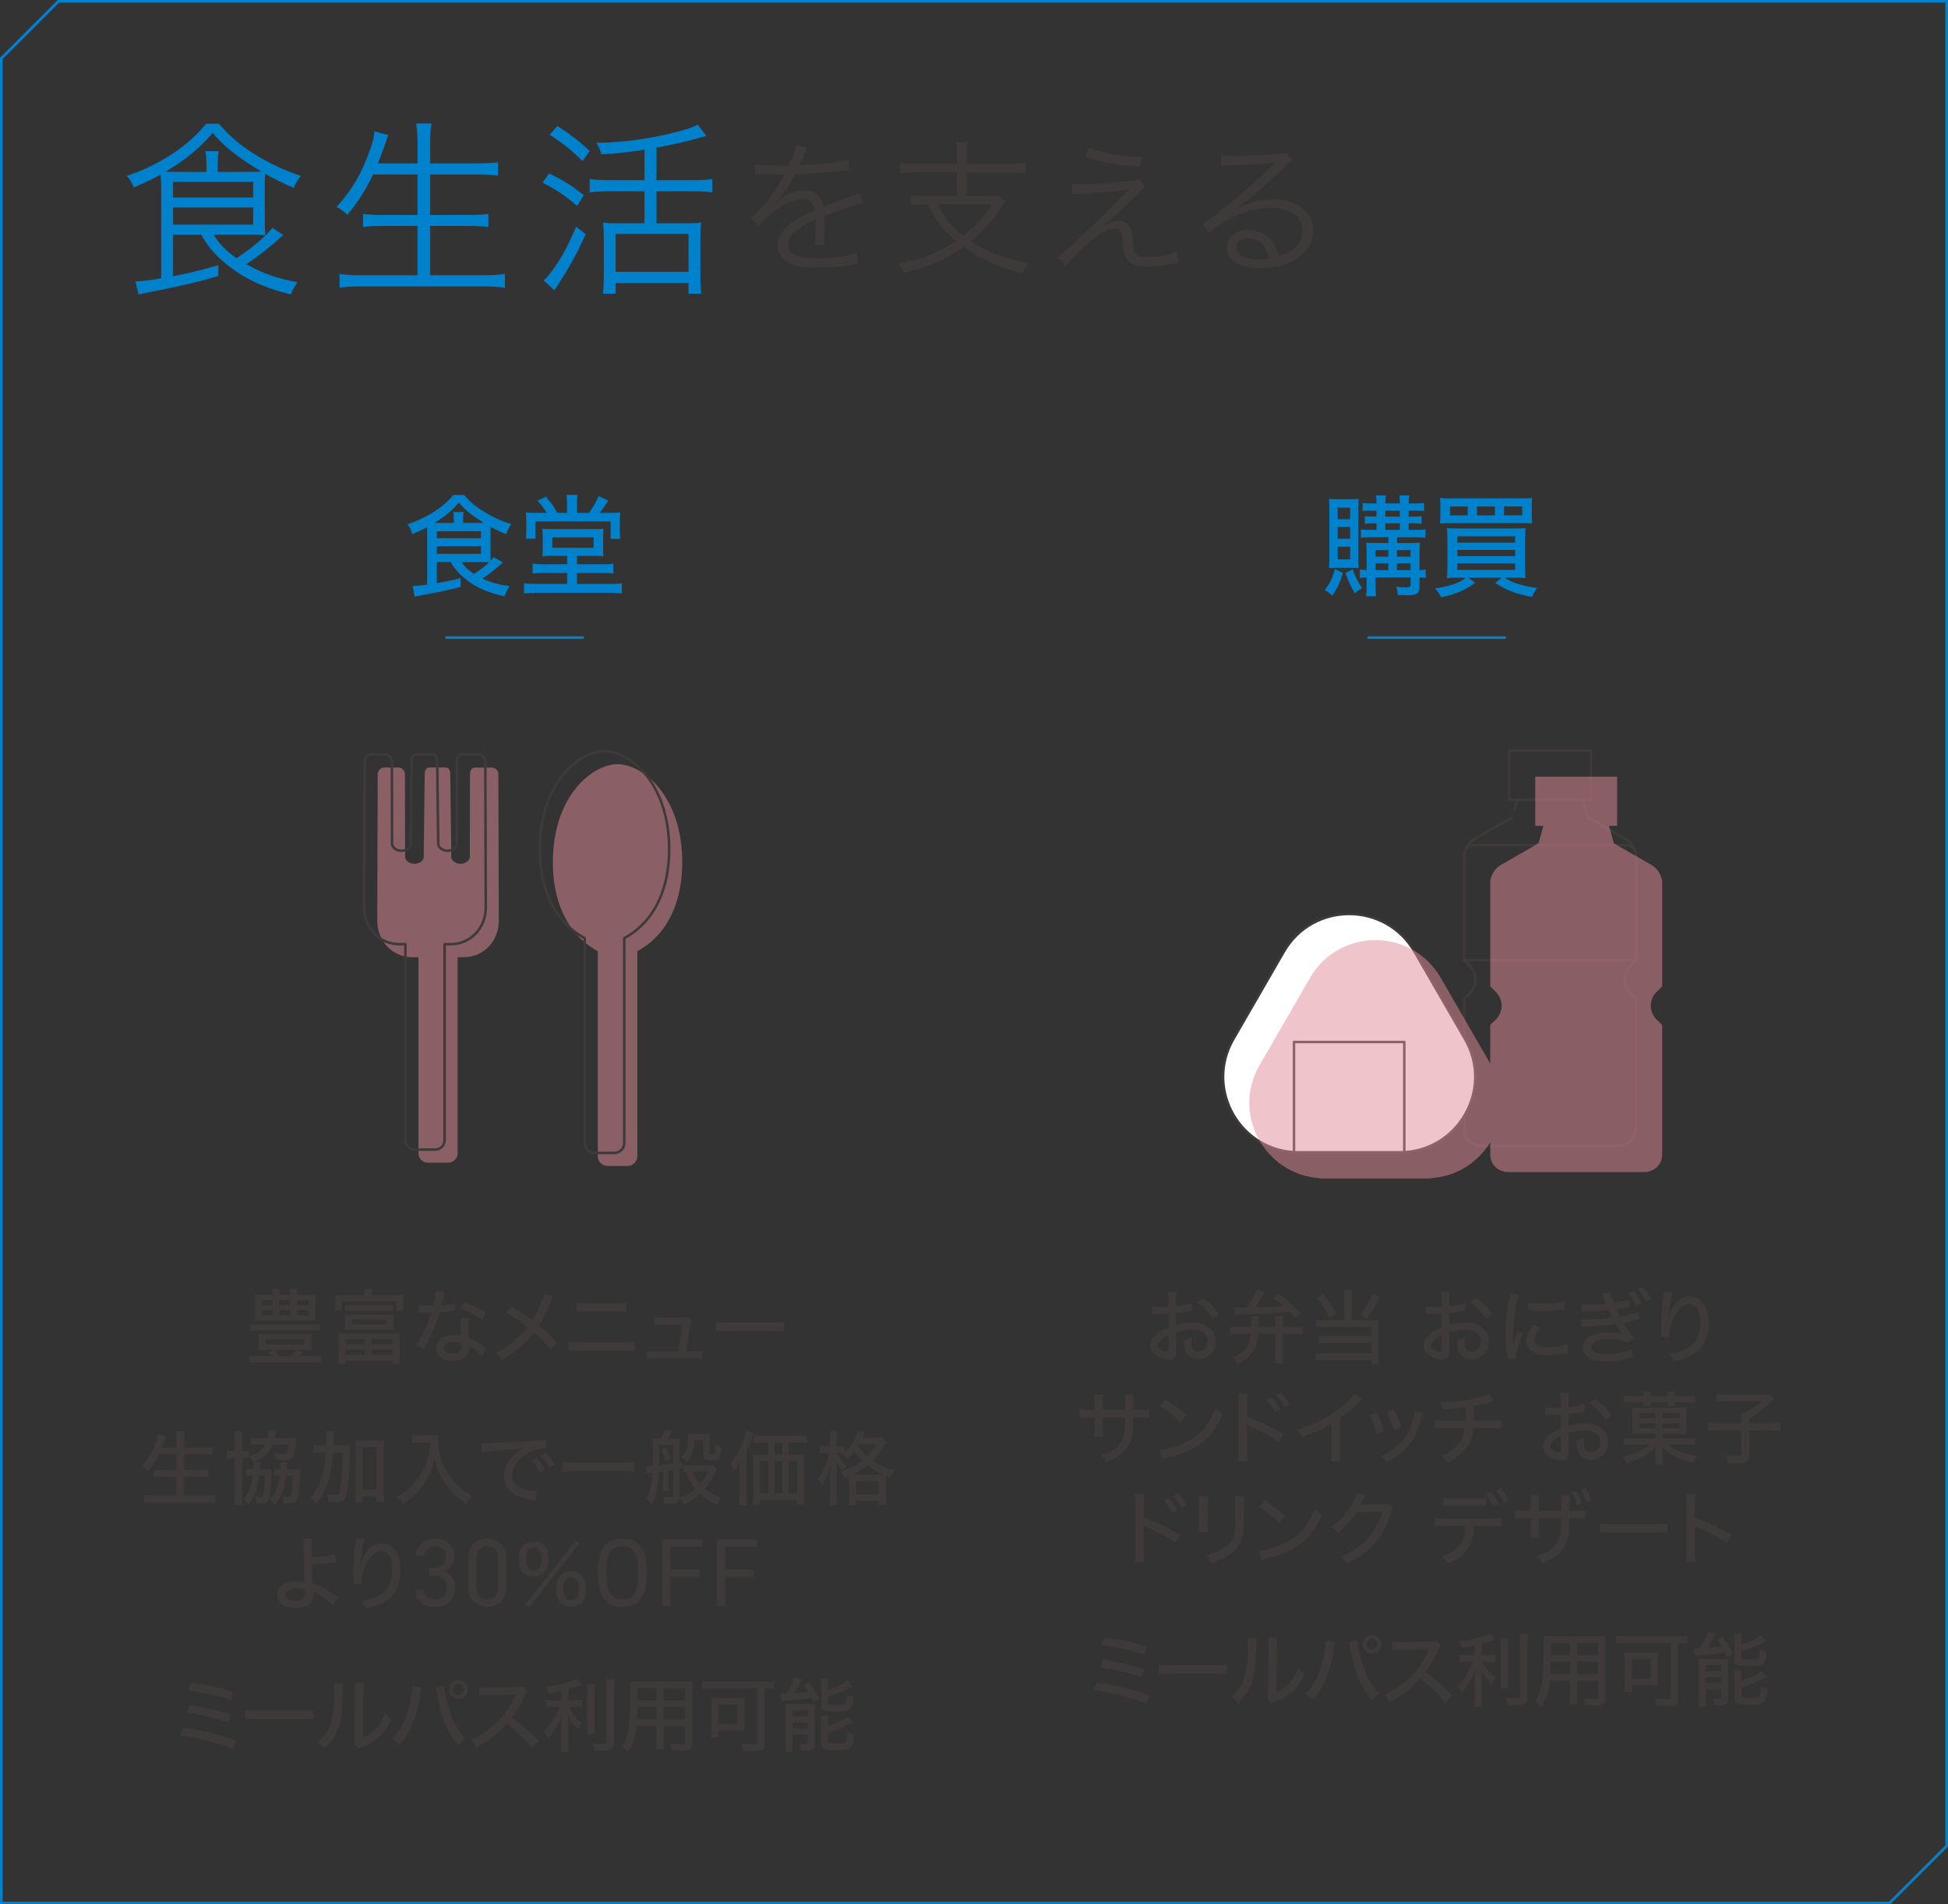 <?xml version="1.0" encoding="UTF-8"?>
<svg xmlns="http://www.w3.org/2000/svg" viewBox="0 0 386.38 377.79">
  <rect x="0" y="0" width="386.38" height="377.79" fill="#333333" stroke="none"/>
  <defs>
    <style>
      .cls-1, .cls-2 {
        mix-blend-mode: multiply;
        opacity: .5;
      }

      .cls-3 {
        stroke-miterlimit: 10;
      }

      .cls-3, .cls-4 {
        stroke: #0081cc;
      }

      .cls-3, .cls-4, .cls-5, .cls-6 {
        stroke-width: .5px;
      }

      .cls-3, .cls-4, .cls-6 {
        fill: none;
      }

      .cls-7, .cls-2 {
        fill: #e38b99;
      }

      .cls-8 {
        isolation: isolate;
      }

      .cls-9 {
        fill: #3e3a39;
      }

      .cls-4, .cls-5, .cls-6 {
        stroke-linecap: round;
        stroke-linejoin: round;
      }

      .cls-10 {
        fill: #0081cc;
      }

      .cls-5 {
        fill: #fff;
      }

      .cls-5, .cls-6 {
        stroke: #3e3a39;
      }
    </style>
  </defs>
  <g class="cls-8">
    <g id="_レイヤー_2" data-name="レイヤー_2">
      <g id="text">
        <path class="cls-3" d="M374.79,377.54H.25V11.59C4.68,7.16,7.16,4.68,11.59.25h374.54v365.95c-4.43,4.43-6.91,6.91-11.34,11.34Z"/>
        <path class="cls-3" d="M374.79,377.54H.25V11.59C4.68,7.16,7.16,4.68,11.59.25h374.54v365.95c-4.43,4.43-6.91,6.91-11.34,11.34Z"/>
        <g>
          <g class="cls-1">
            <path class="cls-7" d="M93.22,153.63l-.03,16.34c.02.77-.99,1.4-1.75,1.4h-.18c-.73,0-1.72-.58-1.75-1.31l-.2-16.47c-.02-.74-.23-1.33-.97-1.33h-3.14c-.73,0-.94.59-.96,1.32l-.2,16.48c-.03.73-1.02,1.31-1.75,1.31h-.19c-.76,0-1.77-.63-1.75-1.4l-.03-16.35c0-.75-.61-1.36-1.36-1.36h-2.68c-.73,0-1.32.57-1.36,1.3l-.09,29.09c0,4,2.96,7.25,6.97,7.25h1.2v38.89c0,1.03.83,1.86,1.86,1.86h4.05c1.03,0,1.86-.83,1.86-1.86v-38.89h1.2c4.01,0,6.97-3.25,6.97-7.25l-.09-29.08c-.03-.73-.63-1.3-1.36-1.3h-3.22c-.75,0-1.04.61-1.04,1.36Z"/>
            <path class="cls-7" d="M122.49,151.6c-4.82,0-12.83,6.05-12.83,19.54,0,7.08,2.46,14.08,8.91,17.56v40.68c0,1.06.87,1.93,1.93,1.93h1.99s1.99,0,1.99,0c1.06,0,1.93-.87,1.93-1.93v-40.68c6.45-3.48,8.91-10.48,8.91-17.56,0-13.49-8.01-19.54-12.83-19.54Z"/>
          </g>
          <g>
            <path class="cls-6" d="M90.63,151.04l-.03,16.34c.02.77-.99,1.4-1.75,1.4h-.18c-.73,0-1.72-.58-1.75-1.31l-.2-16.47c-.02-.74-.23-1.33-.97-1.33h-3.14c-.73,0-.94.59-.96,1.32l-.2,16.48c-.03.73-1.02,1.31-1.75,1.31h-.19c-.76,0-1.77-.63-1.75-1.4l-.03-16.35c0-.75-.61-1.36-1.36-1.36h-2.68c-.73,0-1.32.57-1.36,1.3l-.09,29.09c0,4,2.96,7.25,6.97,7.25h1.2v38.89c0,1.03.83,1.86,1.86,1.86h4.05c1.03,0,1.86-.83,1.86-1.86v-38.89h1.2c4.01,0,6.97-3.25,6.97-7.25l-.09-29.08c-.03-.73-.63-1.3-1.36-1.3h-3.22c-.75,0-1.04.61-1.04,1.36Z"/>
            <path class="cls-6" d="M119.9,149.01c-4.82,0-12.83,6.05-12.83,19.54,0,7.08,2.46,14.08,8.91,17.56v40.68c0,1.06.87,1.93,1.93,1.93h1.99s1.99,0,1.99,0c1.06,0,1.93-.87,1.93-1.93v-40.68c6.45-3.48,8.91-10.48,8.91-17.56,0-13.49-8.01-19.54-12.83-19.54Z"/>
          </g>
        </g>
        <g>
          <path class="cls-10" d="M34.33,46.54v8.25c3.47-.67,5.3-1.12,9-2.2l-.04,2.17c-4.63,1.34-6.57,1.79-14.42,3.36-.41.07-.75.15-1.38.3l-.64-2.61c1.2,0,2.58-.15,5.12-.6v-17.48c0-1.23-.04-2.35-.11-3.1-2.2,1.2-3.17,1.64-5.34,2.54-.49-1.16-.71-1.49-1.38-2.28,6.39-2.09,12.29-5.98,15.73-10.35h2.54c2.02,2.35,3.88,3.96,6.72,5.83,3.03,1.9,6.35,3.51,9.56,4.52-.67.82-1.01,1.38-1.42,2.39-2.13-.9-3.55-1.61-5.68-2.8-.07.82-.07,1.53-.07,2.73v6.42c0,1.49.04,2.17.11,3.03-.9-.07-1.91-.11-3.47-.11h-6.83c1.23,1.9,2.5,3.21,4.59,4.67,3.29-2.2,5.12-3.74,7.13-6.01l2.13,1.42c-2.5,2.28-4.37,3.77-7.32,5.79,3.14,1.79,6.54,2.99,10.16,3.55-.63.9-1.01,1.53-1.34,2.43-5.57-1.34-9.6-3.29-13.26-6.39-1.91-1.61-3.18-3.14-4.52-5.45h-5.57ZM49.01,34.1c1.31,0,1.83,0,2.84-.07-4.59-2.73-7.36-4.93-9.67-7.66-2.47,2.95-5.38,5.34-9.34,7.69.97.04,1.46.04,2.58.04h5.53v-1.27c0-1.38-.07-2.09-.22-2.84h2.65c-.15.82-.19,1.49-.19,2.84v1.27h5.83ZM34.33,39.18h15.88v-3.1h-15.88v3.1ZM34.33,44.56h15.88v-3.4h-15.88v3.4Z"/>
          <path class="cls-10" d="M74,34.62c-1.61,3.29-3.03,5.53-5.12,7.99-.75-.75-1.2-1.08-2.13-1.57,2.99-3.21,5.12-6.84,6.69-11.47.56-1.61.78-2.47.82-3.51l2.8.75c-.26.52-.45,1.08-.75,1.98-.11.34-.56,1.57-1.34,3.62h7.84v-3.96c0-1.49-.08-2.58-.26-3.96h3.03c-.19,1.23-.26,2.39-.26,3.96v3.96h9.19c1.68,0,2.99-.07,4.26-.22v2.65c-1.38-.15-2.58-.22-4.22-.22h-9.23v8.03h7.55c1.87,0,3.03-.07,4-.22v2.61c-1.08-.15-2.24-.22-4-.22h-7.55v9.79h10.42c1.91,0,3.14-.07,4.41-.26v2.73c-1.42-.19-2.54-.26-4.37-.26h-24.02c-1.79,0-3.06.07-4.41.26v-2.73c1.31.19,2.5.26,4.37.26h11.09v-9.79h-6.84c-1.72,0-2.91.07-3.96.22v-2.61c1.01.15,2.09.22,3.96.22h6.84v-8.03h-8.82Z"/>
          <path class="cls-10" d="M108.92,34.4c2.95,1.46,4.22,2.24,6.87,4.3l-1.31,2.17c-2.47-2.13-4.15-3.25-6.87-4.63l1.31-1.83ZM116.17,46.46c-1.91,4.22-3.14,6.42-6.2,11.13l-2.13-1.94c.41-.37.71-.71,1.16-1.27,2.09-2.69,3.47-5.15,5.27-9.41l1.91,1.49ZM110.57,24.99c2.88,1.9,4.41,3.1,6.42,4.97l-1.46,1.98c-2.05-2.02-3.55-3.25-6.5-5.23l1.53-1.72ZM127.82,29.69c-3.21.52-5.71.78-8.55.93-.22-.86-.41-1.34-.97-2.28,5.19-.07,10.57-.78,15.8-2.13,2.09-.52,3.17-.9,4.29-1.49l1.72,2.24q-.41.11-1.23.34c-2.17.63-5.08,1.31-8.67,1.98v6.46h7.28c1.64,0,2.8-.07,3.81-.22v2.65c-1.08-.15-2.28-.22-3.81-.22h-7.28v6.35h5.98c1.34,0,2.24-.04,2.88-.15-.11.75-.15,1.76-.15,3.4v7.1c0,1.49.07,2.84.19,3.62h-2.54v-2.13h-14.46v2.13h-2.54c.15-1.01.19-2.09.19-3.66v-7.17c0-1.27-.04-2.35-.15-3.29.75.11,1.53.15,2.73.15h5.49v-6.35h-7.1c-1.42,0-2.73.07-3.77.22v-2.65c.97.15,2.17.22,3.77.22h7.1v-6.05ZM122.11,53.93h14.46v-7.51h-14.46v7.51Z"/>
          <path class="cls-9" d="M156.47,32.83c.96-2.03,1.31-3.05,1.39-3.98l2.32.41q-.26.38-.75,1.57c-.38.93-.76,1.71-.9,1.98q.35-.03.61-.03c4.65-.23,7.55-.58,9.15-1.1l.17,1.98c-.46.03-.64.06-1.16.15-3.02.41-6.07.64-9.59.76-.87,1.71-1.6,2.88-2.61,4.12-.29.35-.87,1.02-.99,1.1-.2.15-.35.26-.38.29,0,.03-.03.03-.03.03v.03q.03.06.06.09,1.05-.81,1.34-1.02c1.34-.93,2.88-1.42,4.39-1.42,2.15,0,3.46,1.07,3.83,3.22,2.12-.84,3.78-1.45,5.05-1.92,1.42-.49,1.51-.52,1.98-.84l.93,2.03c-1.51.26-4.12,1.13-7.76,2.56.06.76.06,1.05.06,1.77,0,.38,0,1.02-.03,1.6-.03.64-.03,1.05-.03,1.31,0,.41,0,.64.06,1.05l-1.98.03c.09-.64.17-2.41.17-4.18,0-.46,0-.52-.03-.87-3.95,1.86-5.46,3.22-5.46,4.97,0,1.92,1.8,2.76,5.9,2.76,2.88,0,6.1-.46,7.76-1.13l.26,2.24c-.44.03-.58.06-1.16.15-2.3.38-4.82.58-7.06.58-5.2,0-7.73-1.48-7.73-4.47,0-1.6.99-3.11,2.96-4.59.99-.73,2.38-1.48,4.33-2.32-.23-1.6-.93-2.29-2.29-2.29-1.83,0-4.12,1.07-6.48,3.08-1.13.96-1.77,1.63-2.24,2.41l-1.63-1.63c2-1.54,4.42-4.59,6.51-8.31q.09-.15.26-.44c-.12.03-.41.06-.55.06-.46,0-3.2-.06-4.27-.09h-.46c-.26,0-.32,0-.64.03l.03-2c1.05.2,3.25.32,6.22.32h.46Z"/>
          <path class="cls-9" d="M189.8,30.74c0-1.16-.06-1.74-.2-2.53h2.29c-.14.7-.2,1.34-.2,2.53v1.77h8.69c1.22,0,2.18-.06,3.05-.2v2.09c-.84-.12-1.8-.17-3.05-.17h-8.69v4.68h3.92c1.28,0,1.98-.03,2.56-.15l1.25,1.25c-.35.41-.55.7-1.02,1.42-1.48,2.29-3.43,4.44-5.78,6.42,3.17,2.09,6.57,3.43,11.33,4.42-.55.73-.79,1.1-1.1,1.95-4.88-1.25-8.34-2.79-11.74-5.23-3.66,2.56-7.21,4.1-11.85,5.11-.29-.76-.55-1.19-1.05-1.83,4.47-.78,7.96-2.15,11.42-4.44-1.34-1.1-2.38-2.21-3.34-3.49-.93-1.22-1.34-1.92-2.21-3.81h-.38c-1.28,0-2.18.06-3.08.17v-1.98c.75.12,1.74.17,3.11.17h6.07v-4.68h-8.25c-1.22,0-2.18.06-3.02.17v-2.09c.87.15,1.83.2,3.05.2h8.22v-1.77ZM186.08,40.53c1.25,2.67,2.53,4.24,5,6.25,2.61-2.06,3.98-3.57,5.67-6.25h-10.66Z"/>
          <path class="cls-9" d="M212.6,36.49c.73.06,1.1.06,1.74.06,2.56,0,7.7-.35,10.2-.7.67-.09,1.02-.17,1.39-.32l1.28,1.6c-.61.46-.9.76-2.59,2.41-2.44,2.44-4.33,4.13-5.75,5.23,1.63-.78,2.12-.96,2.91-.96s1.48.26,1.97.76c.58.58.79,1.25.9,2.91.12,1.83.2,2.27.52,2.73.41.55,1.08.78,2.41.78,2.12,0,4.33-.41,5.87-1.07l.32,2.24q-.29.03-2.35.35c-1.6.26-2.7.38-3.98.38-2.18,0-3.46-.52-4.07-1.66-.35-.64-.49-1.28-.64-3.2-.09-1.34-.15-1.66-.32-2-.2-.44-.73-.7-1.34-.7-1.51,0-2.93.81-5.35,3.05-1.42,1.31-3.34,3.28-4.36,4.44l-1.63-1.8c1.02-.7,1.39-1.02,3.14-2.67,2.09-1.95,4.5-4.27,6.86-6.6.84-.84,2.32-2.29,4.42-4.3-1.8.41-3.72.61-8.66.93-1.39.09-2,.15-2.76.23l-.14-2.12ZM215.97,29.35c3.08,1.08,6.68,1.69,10.52,1.8l-.41,1.95c-5.23-.46-7.35-.84-10.84-1.98l.73-1.77Z"/>
          <path class="cls-9" d="M242.12,30.74c.81.15,1.34.17,2.73.17,2.41,0,6.28-.17,8.89-.38.76-.06,1.02-.12,1.39-.32l1.22,1.6c-.41.2-.55.32-1.48,1.22-4.01,3.92-7.52,6.94-9.56,8.25l.06.09c2.21-1.19,4.56-1.8,7.12-1.8,4.85,0,7.96,2.38,7.96,6.1,0,4.53-4.21,7.52-10.66,7.52-4.1,0-6.45-1.51-6.45-4.18,0-1.95,1.8-3.4,4.21-3.4,1.95,0,3.63.84,4.79,2.38.61.81.93,1.51,1.34,2.79,3.05-.84,4.65-2.61,4.65-5.08,0-2.79-2.32-4.44-6.25-4.44-4.27,0-8.86,1.86-12.23,4.97l-1.31-1.86c1.05-.61,2.09-1.37,4.07-2.96,3.11-2.47,7.7-6.51,9.7-8.48q.17-.17.41-.41s.06-.06.12-.12l.12-.12-.06-.06q-.09,0-.26.03c-.93.17-4.42.38-8.83.52-.64.03-.93.06-1.57.15l-.12-2.18ZM247.58,47.27c-1.45,0-2.35.7-2.35,1.8,0,.76.38,1.31,1.16,1.77.75.41,2,.67,3.25.67.73,0,1.08-.03,2.12-.2-.64-2.64-2.09-4.04-4.18-4.04Z"/>
        </g>
        <g>
          <path class="cls-9" d="M52.98,267.79c-.88,0-1.18.02-1.74.06.06-.37.08-.65.08-1.09v-1.11c0-.45-.02-.72-.08-1.07.45.03,1.09.06,1.81.06h6.98c.72,0,1.34-.03,1.81-.06-.06.3-.08.61-.08,1.07v1.11c0,.45.02.77.08,1.09-.51-.05-1.02-.06-1.73-.06h-1.34l1.15.38c-.19.34-.26.42-.58.9h2.64c.75,0,1.25-.03,1.74-.1v1.37c-.53-.08-1.01-.11-1.74-.11h-10.75c-.77,0-1.3.03-1.82.11v-1.37c.53.06,1.04.1,1.82.1h2.64c-.18-.3-.38-.59-.64-.91l1.1-.37h-1.34ZM63.52,264c-.48-.06-1.06-.1-1.82-.1h-10.35c-.75,0-1.31.03-1.78.1v-1.33c.48.06.94.1,1.78.1h10.35c.88,0,1.34-.03,1.82-.1v1.33ZM60.84,256.89c.8,0,1.29-.02,1.76-.08-.05.37-.06.7-.06,1.33v2.58c0,.64.02.98.06,1.33-.48-.05-.93-.06-1.66-.06h-8.71c-.9,0-1.15.02-1.66.06.05-.4.06-.7.06-1.33v-2.58c0-.59-.02-.93-.06-1.33.46.06.96.08,1.76.08h1.79c-.02-.56-.03-.77-.1-1.18h1.5c-.06.38-.1.66-.1,1.18h2.11c0-.58-.02-.78-.08-1.18h1.5c-.08.42-.1.64-.11,1.18h1.99ZM51.99,257.95v.98h2.13v-.98h-2.13ZM51.99,259.92v1.06h2.13v-1.06h-2.13ZM52.74,266.73h7.58v-1.01h-7.58v1.01ZM54.55,267.79c.27.4.5.82.74,1.28h2.58c.29-.42.5-.8.7-1.28h-4.02ZM55.43,258.93h2.11v-.98h-2.11v.98ZM55.43,260.97h2.11v-1.06h-2.11v1.06ZM58.85,258.93h2.32v-.98h-2.32v.98ZM58.85,260.97h2.32v-1.06h-2.32v1.06Z"/>
          <path class="cls-9" d="M72.31,256.93c0-.51-.03-.78-.1-1.17h1.68c-.08.37-.1.64-.1,1.17h4.54c.78,0,1.18-.02,1.7-.06-.05.32-.06.62-.06,1.09v.93c0,.46.02.78.06,1.12h-1.44v-1.86h-10.77v1.86h-1.44c.05-.4.06-.65.06-1.12v-.93c0-.4-.02-.77-.06-1.09.5.05.93.06,1.7.06h4.22ZM67.15,266.08c0-.78-.02-1.15-.06-1.58.4.03.72.05,1.57.05h9.12c.85,0,1.17-.02,1.57-.05-.05.51-.06.8-.06,1.58v2.77c0,.72.03,1.31.1,1.73h-1.49v-.66h-9.34v.66h-1.49c.06-.43.1-1.01.1-1.71v-2.79ZM78,262.72c0,.51.02.75.06,1.12-.45-.05-.93-.06-1.42-.06h-6.83c-.51,0-.98.02-1.42.06.05-.42.06-.61.06-1.12v-.88c0-.5-.02-.69-.06-1.13.42.05.85.06,1.42.06h6.83c.58,0,1.01-.02,1.42-.06-.05.38-.06.65-.06,1.13v.88ZM68.47,258.84c.34.05.75.06,1.25.06h7.02c.51,0,.91-.02,1.25-.06v1.23c-.38-.05-.75-.06-1.25-.06h-7.02c-.5,0-.86.02-1.25.06v-1.23ZM68.54,266.65h3.84v-.98h-3.84v.98ZM68.54,268.78h3.84v-1.01h-3.84v1.01ZM69.82,261.8v.93h6.8v-.93h-6.8ZM73.72,266.65h4.16v-.98h-4.16v.98ZM73.72,268.78h4.16v-1.01h-4.16v1.01Z"/>
          <path class="cls-9" d="M88.23,256.33q-.1.27-.26,1.04c-.11.51-.19.85-.37,1.55,1.15-.11,2-.26,2.67-.48l.06,1.55c-.19.02-.21.02-.54.08-.59.11-1.54.22-2.58.3-.48,1.63-1.06,3.17-1.76,4.66-.37.78-.51,1.06-1.14,2.16-.13.22-.24.42-.3.56l-1.54-.88c.58-.72,1.01-1.44,1.55-2.56.66-1.33,1.22-2.72,1.55-3.89-.34.02-.48.02-.94.02s-.45,0-1.09-.02h-.58v-1.54c.56.1,1.12.13,2.03.13.46,0,.75,0,.96-.02.29-1.04.5-2.16.53-2.86l1.73.19ZM95.62,269.07c-.56-.7-1.54-1.47-2.58-2.05.02.18.02.19.02.34,0,.59-.24,1.26-.58,1.68-.51.59-1.46.94-2.61.94-2.05,0-3.34-.96-3.34-2.48s1.38-2.66,3.33-2.66c.53,0,.91.05,1.62.18-.06-.82-.1-1.42-.1-2.05s.03-.96.13-1.52l1.55.11c-.16.59-.21.93-.21,1.54s.05,1.38.16,2.32c1.14.5,1.7.82,2.64,1.54.35.27.35.29.5.4q.13.13.24.21l-.77,1.5ZM89.96,266.2c-1.15,0-1.89.48-1.89,1.22s.64,1.14,1.74,1.14c1.18,0,1.76-.5,1.76-1.47,0-.18-.03-.59-.03-.61-.61-.19-1.02-.27-1.58-.27ZM95.67,261.77c-1.34-.93-2.7-1.58-4.46-2.22l.8-1.26c1.87.7,3.02,1.26,4.4,2.11l-.74,1.38Z"/>
          <path class="cls-9" d="M109.73,257.29c-.18.29-.26.45-.53,1.09-.98,2.34-1.6,3.57-2.3,4.59,1.36,1.12,2.26,1.97,3.62,3.42l-1.28,1.38c-.82-1.09-1.78-2.06-3.33-3.42-.69.94-1.58,1.9-2.61,2.82-1.14.99-2.14,1.7-3.76,2.61-.37-.66-.58-.9-1.17-1.39,2.61-1.28,4.53-2.85,6.26-5.1-1.31-1.07-2.88-2.13-4.27-2.88l1.17-1.18c1.15.69,1.87,1.15,2.62,1.7l1.42,1.01c.67-1.1,1.25-2.24,1.78-3.58.38-.91.46-1.2.56-1.68l1.82.64Z"/>
          <path class="cls-9" d="M112.79,266.16c.64.1,1.14.13,2.29.13h8.42c1.23,0,1.76-.03,2.37-.11v1.81c-.56-.05-1.28-.08-2.35-.08h-8.46c-1.09,0-1.63.02-2.26.08v-1.82ZM114.4,258.44c.61.1,1.06.11,2.22.11h5.47c1.2,0,1.57-.02,2.16-.11v1.81c-.64-.06-1.06-.08-2.13-.08h-5.54c-1.25,0-1.49.02-2.19.08v-1.81Z"/>
          <path class="cls-9" d="M137.62,268.09c.86,0,1.2-.02,1.68-.1v1.57c-.5-.06-.85-.08-1.65-.08h-7.68c-.83,0-1.2.02-1.73.08v-1.58c.46.1.83.11,1.71.11h4.53c.3-1.47.67-3.82.82-5.28h-3.84c-.88,0-1.17.02-1.66.06v-1.54c.53.08.91.1,1.7.1h3.9c.48,0,.69-.03,1.01-.13l.74.64q-.18.4-.34,1.54c-.29,2.05-.46,3.2-.74,4.61h1.55Z"/>
          <path class="cls-9" d="M142.04,262.24c.59.08,1.28.11,2.46.11h8.66c1.38,0,1.76-.02,2.38-.1v1.86c-.7-.06-1.22-.08-2.4-.08h-8.62c-1.34,0-1.82.02-2.48.08v-1.87Z"/>
          <path class="cls-9" d="M31.57,288.51c-.62,1.3-1.34,2.42-2.18,3.34-.61-.66-.66-.69-1.18-1.04,1.23-1.28,2.18-2.93,2.78-4.78.21-.67.3-1.04.34-1.49l1.58.4q-.19.53-.3.91c-.08.24-.24.69-.48,1.33h2.88v-1.41c0-.75-.03-1.25-.11-1.82h1.74c-.06.53-.1,1.04-.1,1.82v1.41h3.57c.78,0,1.39-.03,2.03-.1v1.52c-.67-.06-1.26-.1-2-.1h-3.6v3.14h2.94c.8,0,1.36-.03,1.87-.1v1.52c-.5-.06-1.12-.1-1.86-.1h-2.96v3.7h4.1c.85,0,1.47-.03,2.08-.11v1.57c-.72-.08-1.22-.11-2.05-.11h-9.98c-.82,0-1.42.03-2.13.11v-1.57c.64.08,1.26.11,2.08.11h4.37v-3.7h-2.64c-.75,0-1.36.03-1.84.1v-1.52c.48.06.99.1,1.82.1h2.66v-3.14h-3.44Z"/>
          <path class="cls-9" d="M46.61,285.47c0-.66-.03-1.09-.11-1.55h1.65c-.06.42-.1.78-.1,1.5v2.48h.18c.59,0,.86-.02,1.15-.06v1.47c-.35-.05-.61-.06-1.14-.06h-.19v7.49c0,.82.03,1.3.1,1.87h-1.65c.08-.53.11-1.09.11-1.9v-7.46h-.22c-.61,0-.99.03-1.39.08v-1.5c.4.06.72.08,1.39.08h.22v-2.43ZM52.48,291.47c.66,0,.99-.02,1.41-.06-.03.32-.03.5-.05.96-.02,1.26-.16,3.22-.3,4.1-.19,1.06-.43,1.49-.91,1.65-.26.1-.74.14-1.22.14-.14,0-.29,0-.61-.02-.03-.58-.08-.88-.26-1.42.42.08.78.13,1.15.13.34,0,.45-.1.53-.43.19-.82.3-2.06.35-3.76h-1.14c-.18,1.33-.35,2.11-.64,2.96-.4,1.15-.78,1.84-1.58,2.77-.4-.59-.51-.72-.96-1.18.56-.56.88-1.01,1.18-1.7.4-.86.61-1.68.77-2.85h-.54c-.43,0-.59.02-.85.05v-1.39c.27.05.43.06.94.06h.54c.02-.19.02-.42.02-.77,0-.22-.02-.38-.05-.61l1.42.03c-.05.24-.06.43-.08.93,0,.1-.02.18-.03.42h.9ZM57.35,285.31c.58,0,.98-.02,1.39-.06q-.03.32-.1,1.12c-.14,1.79-.3,2.48-.67,2.88-.34.35-.74.45-1.79.45-.51,0-.82-.02-1.52-.06-.06-.56-.14-.86-.34-1.36.58.11,1.33.18,1.94.18.69,0,.78-.21.9-1.89h-3.02c-.32.8-.8,1.46-1.55,2.13-.58.51-1.26.91-2.29,1.38-.24-.45-.53-.82-.86-1.15,1.76-.66,2.75-1.38,3.25-2.35h-1.39c-.72,0-1.15.02-1.55.08v-1.41c.42.05.96.08,1.62.08h1.7c.1-.5.14-.85.14-1.17,0-.1,0-.16-.03-.32l1.6.08c-.06.18-.08.29-.18.8,0,.03-.02.14-.06.3-.02.06-.03.18-.06.3h2.9ZM58.12,291.47c.62,0,.96-.02,1.39-.06-.03.37-.03.46-.05.99-.1,3.01-.32,4.7-.69,5.26-.22.34-.42.45-.93.54-.21.05-.5.06-.88.06-.16,0-.34,0-.72-.03-.03-.61-.08-.88-.27-1.42.51.1.88.14,1.23.14s.48-.08.54-.32c.21-.78.32-2.08.37-3.89h-1.34c-.14,1.38-.42,2.45-.91,3.62-.35.8-.7,1.34-1.39,2.13-.32-.46-.58-.72-1.02-1.07,1.12-.98,1.74-2.4,2.03-4.67h-.22c-.45,0-.62.02-.9.05v-1.39c.26.05.48.06,1.01.06h.22c.02-.37.02-.43.02-.75,0-.29,0-.43-.03-.64l1.42.02c-.05.26-.05.34-.08.94-.02.1-.02.21-.03.43h1.23Z"/>
          <path class="cls-9" d="M67.67,286.78c.78,0,1.26-.02,1.74-.06q-.06.51-.08,2.38c-.03,3.07-.21,5.49-.51,6.99-.29,1.49-.69,1.89-1.92,1.89-.45,0-1.1-.05-1.78-.14-.05-.66-.08-.83-.26-1.44.67.14,1.28.22,1.68.22.53,0,.67-.13.82-.77.19-.77.35-2.24.45-3.95.06-1.49.08-1.54.1-3.73h-1.86c-.13,2.08-.32,3.46-.74,5.01-.51,2.02-1.26,3.5-2.58,5.2-.37-.58-.66-.91-1.12-1.33.75-.88,1.1-1.38,1.57-2.35.83-1.73,1.26-3.66,1.46-6.53h-.88c-.69,0-1.18.03-1.63.1v-1.58c.43.06.94.1,1.76.1h.8c.03-.56.03-.62.03-1.49,0-.62-.03-.99-.11-1.39h1.63q-.06.38-.14,2.88h1.57ZM71.95,298.08h-1.52c.06-.45.1-1.14.1-1.82v-8.9c0-.75-.02-1.12-.08-1.68.46.06.83.08,1.42.08h2.91c.64,0,.96-.02,1.42-.08-.06.51-.08.93-.08,1.68v8.94c0,.69.03,1.2.1,1.68h-1.52v-1.14h-2.75v1.23ZM71.95,295.52h2.75v-8.43h-2.75v8.43Z"/>
          <path class="cls-9" d="M83.12,286.19c-.38,0-.82.03-1.39.08v-1.6c.38.06.72.08,1.38.08h2.37c.72,0,1.1-.02,1.47-.08-.03.37-.05.69-.05,1.01,0,2.14.53,4.16,1.57,6.03.64,1.14,1.44,2.16,2.5,3.17.86.85,1.39,1.23,2.62,1.97-.56.53-.77.8-1.17,1.5-1.76-1.23-3.02-2.5-4.18-4.14-.99-1.42-1.62-2.8-2.06-4.58-.54,2.1-1.2,3.52-2.27,4.98-1.04,1.42-2.27,2.56-4.05,3.78-.3-.59-.61-.94-1.14-1.38,1.49-.88,2.32-1.55,3.41-2.77,1.23-1.36,2.14-2.99,2.64-4.69.34-1.17.46-2,.53-3.36h-2.18Z"/>
          <path class="cls-9" d="M95.45,286.33c.26.02.45.02.62.02.29,0,.53-.02.91-.03,1.84-.11,5.68-.34,9.44-.51,1.1-.05,1.58-.1,1.86-.16l.11,1.7c-.11-.02-.21-.02-.27-.02-.9,0-2.02.29-2.99.77-2.18,1.09-3.52,2.82-3.52,4.54,0,1.26.8,2.29,2.18,2.75.74.24,1.79.45,2.35.45.06,0,.16,0,.29-.02l-.24,1.81c-.21-.03-.27-.05-.53-.08-1.74-.26-2.67-.56-3.63-1.14-1.34-.82-2.06-2.1-2.06-3.63s.7-2.93,2.1-4.22c.62-.61,1.01-.85,1.92-1.28-1.12.16-1.76.22-3.46.34-2.78.19-4.14.34-4.98.5l-.1-1.78ZM106.41,289.18c.75.85,1.1,1.36,1.66,2.4l-.99.54c-.53-.99-.98-1.66-1.66-2.45l.99-.5ZM108.28,288.27c.77.85,1.1,1.33,1.65,2.34l-.98.56c-.5-.93-.94-1.6-1.63-2.4l.96-.5Z"/>
          <path class="cls-9" d="M125.83,291.92c-.67-.08-1.33-.11-2.3-.11h-9.63c-.88,0-1.7.05-2.32.11v-1.86c.64.08,1.31.11,2.32.11h9.63c1.02,0,1.76-.03,2.3-.11v1.86Z"/>
          <path class="cls-9" d="M130.69,292c-.08,1.47-.16,2.27-.34,3.18-.26,1.41-.54,2.24-1.12,3.3-.42-.5-.53-.59-1.15-1.09.82-1.18,1.17-2.54,1.34-5.22-.16.02-.19.02-.37.05q-.06,0-.37.05c-.21.03-.26.05-.4.08l-.21-1.46q.27.02.32.02c.22,0,.53-.02,1.07-.06.03-.85.05-1.52.05-2.67,0-1.71-.02-2.24-.11-2.8.4.05.75.06,1.25.06h.42c.35-.62.62-1.33.7-1.81l1.47.26c-.26.59-.54,1.17-.77,1.55h1.06c.53,0,.96-.03,1.28-.08-.05.38-.06.62-.06,1.07v3.65q.27-.06.51-.11l.02,1.22c-.27.06-.32.08-.53.13v5.63c0,.66-.13.94-.5,1.18-.21.13-.56.19-1.14.19-.35,0-.61-.02-1.38-.08-.03-.58-.06-.72-.27-1.39.82.14,1.25.19,1.7.19.3,0,.35-.05.35-.37v-5.1c-.46.08-.58.1-.91.14v2.54c0,.75.02,1.09.06,1.49h-1.22c.06-.46.08-.75.08-1.49v-2.38l-.85.13ZM133.52,286.6h-2.75v1.07q0,1.25-.03,3.04c.88-.11,1.65-.22,2.78-.4v-3.71ZM132.1,287.16c.48.85.69,1.33.99,2.22l-1.06.53c-.24-.91-.51-1.6-.91-2.3l.98-.45ZM142.16,291.42c-.08.11-.18.34-.27.54-.51,1.23-1.2,2.35-2.08,3.38,1.04.83,1.74,1.22,3.23,1.76-.27.34-.53.82-.77,1.41-1.31-.54-2.34-1.2-3.42-2.16-.91.83-1.71,1.38-3.09,2.11-.24-.5-.34-.62-.91-1.26,1.42-.62,2.06-.99,3.04-1.84-.88-1.07-1.38-2-1.82-3.44-.21,0-.27.02-.53.05v-1.34c.27.05.61.06,1.2.06h3.6c.62,0,.93-.02,1.15-.08l.67.82ZM137.72,285.66c-.05,1.31-.16,2.02-.48,2.78-.26.66-.59,1.14-1.14,1.63-.32-.48-.54-.72-1.01-1.07.99-.75,1.36-1.76,1.36-3.66,0-.42-.02-.7-.06-.96.46.05.88.06,1.31.06h1.74c.59,0,.94-.02,1.39-.06-.05.4-.06.78-.06,1.42v2.42c0,.26.05.29.43.29.64,0,.66,0,.77-1.89.45.3.64.4,1.12.53-.11,1.09-.21,1.62-.38,1.97-.22.45-.56.58-1.62.58-1.38,0-1.62-.14-1.62-.98v-3.06h-1.76ZM137.38,291.9c.35,1.06.72,1.68,1.46,2.51.77-.9,1.22-1.58,1.62-2.51h-3.07Z"/>
          <path class="cls-9" d="M146.7,291.74c0-.72.02-1.02.05-1.81-.32.64-.69,1.23-1.22,1.9-.19-.61-.35-.96-.66-1.49,1.06-1.18,1.84-2.54,2.51-4.38.37-.96.51-1.5.61-2.21l1.46.56c-.13.34-.16.46-.3.88-.34,1.04-.4,1.2-1.06,2.7v8.86c0,.86.02,1.38.08,1.87h-1.57c.06-.59.1-1.1.1-1.89v-5.01ZM151.27,286.2c-.74,0-1.28.03-1.79.1v-1.52c.45.06.99.1,1.79.1h6.95c.83,0,1.41-.03,1.84-.1v1.52c-.46-.06-1.07-.1-1.79-.1h-1.83v2.4h1.68c.62,0,1.07-.02,1.42-.06-.05.42-.06.78-.06,1.46v6.59c0,.78.03,1.31.1,1.92h-1.49v-.96h-7.31v.94h-1.47c.06-.53.1-1.1.1-1.73v-6.72c0-.58-.03-1.07-.08-1.5.43.05.8.06,1.45.06h1.59v-2.4h-1.09ZM150.78,289.88v6.37h1.59v-6.37h-1.59ZM155.15,288.6v-2.4h-1.49v2.4h1.49ZM155.15,296.25v-6.37h-1.49v6.37h1.49ZM158.09,296.25v-6.37h-1.65v6.37h1.65Z"/>
          <path class="cls-9" d="M168.41,293.74c0-.45,0-.58-.02-.86-.32.14-.38.18-.75.35-.29-.53-.43-.74-.88-1.2,1.86-.69,2.94-1.26,4.26-2.26-.61-.58-.93-.93-1.58-1.79-.46.64-.82,1.04-1.36,1.57-.29-.43-.54-.72-.96-1.02.14-.13.19-.16.3-.26-.19-.03-.54-.05-.86-.05h-.54c.32.75.99,1.7,1.89,2.59-.32.29-.58.61-.83.99-.54-.74-.66-.88-1.17-1.82.05.82.08,1.52.08,2.34v4.4c0,.83.03,1.46.1,1.92h-1.57c.06-.48.1-1.1.1-1.92v-3.78c0-.34.02-.8.1-2.26-.43,1.54-.46,1.65-.85,2.54-.26.62-.35.82-.77,1.47-.29-.56-.51-.85-.88-1.22,1.01-1.42,1.86-3.39,2.26-5.26h-.7c-.51,0-.83.02-1.17.06v-1.39c.24.05.64.06,1.17.06h.83v-1.42c0-.86-.02-1.28-.08-1.65h1.55c-.06.43-.08.9-.08,1.65v1.42h.56c.43,0,.7-.02.98-.06v1.3c1.18-1.15,2.3-3.04,2.56-4.35l1.49.27c-.05.1-.06.13-.11.24-.13.3-.19.46-.4.9h2.45c.78,0,1.14-.02,1.44-.08l.83.88c-.1.14-.13.19-.24.38-.86,1.5-1.54,2.4-2.46,3.34,1.33.88,2.56,1.46,4.3,2-.35.48-.58.86-.77,1.39q-.67-.29-.91-.38c-.02.29-.02.45-.02.94v3.26c0,.78.02,1.25.08,1.62h-1.5v-.86h-4.42v.86h-1.5c.05-.38.08-.83.08-1.6v-3.26ZM174.44,292.56h.72c-1.22-.56-2.05-1.07-3.1-1.89-.96.77-1.65,1.2-3.01,1.89h5.39ZM169.83,296.46h4.42v-2.62h-4.42v2.62ZM170.39,286.54c-.1.16-.13.19-.21.34.7.99,1.09,1.44,1.82,2.08.86-.83,1.28-1.38,1.84-2.42h-3.46Z"/>
          <path class="cls-9" d="M61.89,305.25c-.06.48-.1,1.12-.1,2.4,0,.34,0,.38.03,1.23,1.78,0,3.7-.24,4.67-.58l.14,1.63q-.3.02-1.01.11c-1.39.18-2.42.26-3.78.3.03,1.18.08,2.43.18,3.78,1.49.48,2.53,1.02,4.21,2.22.5.34.54.38.8.54l-1.04,1.54c-.29-.37-.53-.59-1.17-1.07-.85-.64-1.38-.96-2.26-1.38-.22-.11-.32-.14-.51-.26.03.11.05.34.05.56,0,1.81-1.18,2.74-3.5,2.74s-3.57-.96-3.57-2.59,1.57-2.75,3.86-2.75c.61,0,1.22.06,1.55.18l-.02-.08c-.06-.66-.21-4.99-.24-7.17,0-.8-.02-.94-.06-1.36h1.76ZM58.87,315.16c-1.26,0-2.16.53-2.16,1.28,0,.67.78,1.14,1.87,1.14.85,0,1.54-.29,1.78-.74.11-.21.16-.42.16-.82,0-.19-.03-.69-.03-.69-.64-.14-.96-.18-1.62-.18Z"/>
          <path class="cls-9" d="M72.34,305.32c-.21.54-.26.83-.62,3.36-.13.9-.18,1.33-.21,1.79h.05q.03-.11.11-.4c.21-.83.51-1.49.96-2.11.88-1.2,1.9-1.79,3.1-1.79,1.1,0,2.03.48,2.7,1.42.75,1.06,1.07,2.29,1.07,4.13,0,2.99-1.38,5.25-3.95,6.45-.82.37-1.84.69-3.02.91-.3-.78-.43-1.06-.83-1.57,1.58-.19,2.45-.43,3.42-.94,1.87-.99,2.72-2.58,2.72-5.07s-.82-3.76-2.26-3.76c-.7,0-1.26.29-1.87.93-1.22,1.31-2,3.34-2,5.2t.02.37l-1.62.03c.02-.08.02-.14.02-.18v-.32c-.02-.42-.05-1.63-.05-1.9,0-1.26.1-3.02.24-4.1l.26-2.03c.03-.27.05-.34.05-.54l1.71.13Z"/>
          <path class="cls-9" d="M85.12,311.05h.83c1.75,0,2.5-.91,2.5-2.35,0-1.04-.84-2-2.15-2s-2.13.83-2.17,1.91h-1.61c0-2.1,1.8-3.38,3.78-3.38,2.21,0,3.8,1.47,3.8,3.51,0,1.37-.77,2.45-1.97,3.02,1.28.52,2.17,1.58,2.17,3.27,0,2.04-1.51,3.77-3.85,3.77-2.53,0-3.96-1.48-4.09-3.48h1.61c.17,1.08.9,1.98,2.48,1.98,1.25,0,2.21-.96,2.21-2.23,0-1.58-.92-2.52-2.69-2.52h-.83v-1.5Z"/>
          <path class="cls-9" d="M100.46,314.96c0,2.44-1.8,3.82-3.8,3.82s-3.8-1.38-3.8-3.84v-5.88c0-2.46,1.8-3.84,3.8-3.84s3.8,1.38,3.8,3.82v5.92ZM96.66,306.72c-1.21,0-2.17.9-2.17,2.33v5.92c0,1.42.96,2.33,2.17,2.33s2.15-.9,2.15-2.33v-5.92c0-1.42-.96-2.33-2.15-2.33Z"/>
          <path class="cls-9" d="M103.82,311.99c-.59-.56-.91-1.52-.91-2.72,0-2.21,1.1-3.5,2.98-3.5s2.96,1.28,2.96,3.49c0,1.22-.3,2.16-.91,2.75-.51.5-1.23.77-2.05.77s-1.55-.27-2.06-.78ZM114.14,305.62l.77.59-9.92,12.64-.75-.59,9.9-12.64ZM104.33,309.24c0,1.5.54,2.34,1.55,2.34s1.54-.83,1.54-2.35c0-1.42-.56-2.26-1.55-2.26s-1.54.82-1.54,2.27ZM110.28,315.22c0-2.21,1.1-3.5,2.98-3.5s2.96,1.28,2.96,3.49c0,1.22-.3,2.16-.91,2.75-.51.5-1.23.77-2.05.77-1.89,0-2.98-1.28-2.98-3.5ZM111.71,315.17c0,1.52.54,2.35,1.55,2.35s1.54-.82,1.54-2.34c0-.77-.18-1.39-.5-1.78-.27-.35-.59-.5-1.06-.5-.98,0-1.54.82-1.54,2.26Z"/>
          <path class="cls-9" d="M123.45,318.79c-2.94,0-4.8-1.77-4.8-6.05v-1.46c0-4.29,1.86-6.05,4.8-6.05s4.8,1.77,4.8,6.05v1.46c0,4.29-1.86,6.05-4.8,6.05ZM120.29,312.73c0,3.29,1.11,4.56,3.15,4.56s3.15-1.27,3.15-4.56v-1.46c0-3.29-1.12-4.56-3.15-4.56s-3.15,1.27-3.15,4.56v1.46Z"/>
          <path class="cls-9" d="M139.32,305.38v1.5h-6.34v4.46h5.76v1.5h-5.76v5.79h-1.65v-13.25h7.98Z"/>
          <path class="cls-9" d="M150.14,305.38v1.5h-6.34v4.46h5.76v1.5h-5.76v5.79h-1.65v-13.25h7.98Z"/>
          <path class="cls-9" d="M36.37,342.76c3.89.56,6.88,1.3,10.46,2.59l-.59,1.66c-1.6-.7-3.02-1.17-5.57-1.78-1.98-.48-3.26-.74-4.94-.94l.64-1.54ZM37.63,338.26c2.58.35,5.04.91,8.16,1.86l-.53,1.63c-2.29-.86-5.23-1.57-8.26-1.97l.62-1.52ZM37.91,333.86c2.9.35,4.98.78,8.4,1.74l-.54,1.65c-2.43-.85-5.74-1.57-8.48-1.86l.62-1.54Z"/>
          <path class="cls-9" d="M48.65,339.24c.59.08,1.28.11,2.46.11h8.66c1.38,0,1.76-.02,2.38-.1v1.86c-.7-.06-1.22-.08-2.4-.08h-8.62c-1.34,0-1.82.02-2.48.08v-1.87Z"/>
          <path class="cls-9" d="M68.06,334.02q-.06.42-.16,3.55c-.11,3.07-.46,4.8-1.31,6.43-.54,1.06-1.15,1.84-2.22,2.88-.48-.64-.7-.85-1.34-1.28,1.26-1.02,2.05-2.14,2.58-3.66.48-1.42.69-3.44.69-6.74,0-.67-.02-.9-.05-1.28l1.82.1ZM72.19,333.83c-.08.54-.1.8-.1,1.94l-.1,8.88c1.22-.51,1.92-1.01,2.66-1.84.8-.88,1.34-1.84,1.71-3.04.46.61.64.78,1.26,1.28-.66,1.52-1.46,2.69-2.46,3.6-.91.82-1.78,1.3-3.42,1.94-.3.11-.48.19-.66.29l-.86-.94c.1-.38.11-.64.13-1.46l.08-8.72v-.38c0-.83-.02-1.14-.08-1.55l1.84.02Z"/>
          <path class="cls-9" d="M83.59,334.8c-.06.21-.08.27-.13.59-.24,1.87-.64,3.76-1.09,5.15-.7,2.26-1.68,4-3.14,5.66-.64-.62-.85-.78-1.5-1.15.96-.94,1.63-1.9,2.3-3.31.7-1.47,1.3-3.52,1.57-5.5.1-.7.14-1.18.14-1.78l1.84.34ZM88.09,334.47c.05.9.32,2.34.7,3.74.77,2.9,1.87,4.99,3.58,6.8-.67.43-.9.61-1.44,1.23-.88-1.02-1.42-1.84-2.11-3.2-.83-1.63-1.44-3.41-1.86-5.41-.14-.62-.19-.88-.42-2.34-.05-.22-.06-.3-.11-.51l1.65-.32ZM92.79,335.2c0,1.02-.83,1.86-1.86,1.86s-1.84-.83-1.84-1.86.82-1.86,1.84-1.86,1.86.83,1.86,1.86ZM89.86,335.2c0,.59.48,1.09,1.07,1.09s1.09-.5,1.09-1.09-.48-1.09-1.09-1.09-1.07.5-1.07,1.09Z"/>
          <path class="cls-9" d="M105.54,346.79c-1.26-1.6-3.02-3.28-4.99-4.85-1.86,2.1-3.6,3.44-6.11,4.69-.35-.69-.51-.9-1.09-1.49,1.23-.48,2-.91,3.22-1.78,2.46-1.78,4.45-4.22,5.52-6.8q.05-.14.1-.24t.06-.14c-.19.02-.29.02-.5.02l-4.64.08c-.99.02-1.3.03-2.05.13l-.05-1.74c.54.06.94.1,1.65.1h.43l5.33-.08c.77,0,.91-.03,1.26-.16l.9.94c-.19.21-.32.43-.48.82-.77,1.78-1.58,3.18-2.56,4.42,2.02,1.46,3.3,2.58,5.33,4.62l-1.33,1.47Z"/>
          <path class="cls-9" d="M111.31,335.43c-1.01.22-1.41.3-2.46.46-.14-.48-.27-.8-.54-1.28,1.84-.21,3.02-.46,4.69-.98.77-.26,1.15-.42,1.46-.61l.93,1.22c-1.07.37-1.94.64-2.66.83v2.26h1.39c.58,0,.98-.02,1.36-.08v1.46c-.38-.06-.77-.08-1.39-.08h-1.3c.66,1.26,1.41,2.18,2.62,3.22-.3.38-.53.8-.74,1.28-1.02-1.07-1.44-1.66-2.03-2.85.05.64.08,1.46.08,2.3v3.04c0,.99.02,1.47.1,2h-1.63c.08-.58.11-1.1.11-2v-2.94c0-.74.03-1.62.08-2.24-.42,1.12-.67,1.66-1.15,2.43-.48.8-.86,1.31-1.52,2-.27-.59-.5-.98-.8-1.36.75-.72,1.3-1.39,1.87-2.35.45-.75.99-1.84,1.25-2.53h-1.26c-.62,0-1.04.03-1.49.1v-1.49c.4.08.77.1,1.52.1h1.52v-1.9ZM118.04,334.1c-.08.53-.1.96-.1,1.9v6.08c0,1.06.02,1.41.08,1.89h-1.62c.06-.46.08-.78.08-1.86v-6.11c0-.91-.02-1.38-.1-1.9h1.65ZM121.9,333.16c-.08.59-.11,1.22-.11,2.11v10.38c0,.83-.21,1.23-.75,1.47-.34.14-.78.19-1.73.19-.48,0-.94-.02-1.41-.03-.11-.61-.21-.91-.45-1.49.88.1,1.55.14,2.08.14.66,0,.78-.08.78-.48v-10.19c0-.83-.03-1.52-.1-2.11h1.68Z"/>
          <path class="cls-9" d="M131.63,345.22c0,.88.02,1.39.08,1.84h-1.58c.06-.48.08-.94.08-1.84v-2.78h-3.95c-.24,2.29-.7,3.68-1.68,5.14-.54-.53-.74-.67-1.3-1.04.62-.86.98-1.65,1.22-2.7.34-1.5.48-3.74.48-7.82,0-1.33-.02-1.81-.06-2.48.53.05.94.06,1.81.06h8.82c.86,0,1.3-.02,1.78-.06-.05.48-.06.88-.06,1.71v10.59c0,1.22-.43,1.5-2.19,1.5-.48,0-1.3-.03-1.82-.06-.06-.53-.14-.86-.35-1.42.8.1,1.57.14,2.11.14.69,0,.82-.06.82-.43v-3.12h-4.18v2.78ZM126.41,338.66c-.02.45-.02.8-.02,1.02-.02.86-.02.88-.05,1.42h3.86v-2.45h-3.79ZM130.21,334.96h-3.76v1.76l-.02.62h3.78v-2.38ZM135.81,337.35v-2.38h-4.18v2.38h4.18ZM131.63,341.11h4.18v-2.45h-4.18v2.45Z"/>
          <path class="cls-9" d="M141.11,334.96c-.67,0-1.23.03-1.86.1v-1.54c.54.06,1.09.1,1.84.1h10.58c.69,0,1.31-.03,1.84-.1v1.54c-.53-.06-1.2-.1-1.76-.1h-.1v10.91c0,1.3-.42,1.57-2.42,1.57-.46,0-1.15-.02-1.87-.06-.05-.51-.18-1.01-.37-1.49.94.11,1.78.18,2.45.18.59,0,.72-.08.72-.46v-10.64h-9.06ZM147.67,342.13c0,.5.02.88.06,1.25-.24-.03-.32-.03-.58-.05h-.4c-.21-.02-.35-.02-.43-.02h-3.79v1.38h-1.54c.06-.46.1-.93.1-1.36v-5.06c0-.62-.02-1.01-.08-1.44.43.05.85.06,1.49.06h3.73c.62,0,1.06-.02,1.52-.06-.06.38-.08.7-.08,1.36v3.94ZM142.53,342.02h3.7v-3.82h-3.7v3.82Z"/>
          <path class="cls-9" d="M156.06,336.02c.74-1.25,1.2-2.27,1.44-3.23l1.55.32c-.14.24-.21.37-.32.62-.16.38-.82,1.58-1.2,2.21,1.31-.08,1.73-.13,2.78-.26-.34-.61-.45-.78-.85-1.39l1.07-.53c.74,1.01,1.25,1.86,2.02,3.3l-1.2.7c-.19-.45-.27-.62-.42-.91-1.07.18-3.73.46-4.94.53-.43.03-.78.06-.99.11l-.18-1.5c.19.02.62.05.75.05.03,0,.11,0,.21-.02h.27ZM155.8,339.52c0-.58-.02-.99-.06-1.47.35.03.66.05,1.22.05h3.22c.69,0,1.09-.02,1.47-.06-.03.32-.05.75-.05,1.04v6.83c0,1.15-.4,1.41-2.11,1.41-.13,0-.32,0-.58-.02-.03-.43-.13-.88-.29-1.36.32.06.74.1,1.12.1s.48-.06.48-.32v-1.62h-3.04v1.74c0,.74.02,1.23.08,1.71h-1.54c.06-.48.08-.91.08-1.68v-6.35ZM157.18,340.52h3.04v-1.2h-3.04v1.2ZM157.18,342.9h3.04v-1.18h-3.04v1.18ZM164.24,335.27c1.47-.42,2.98-1.15,3.89-1.9l.99,1.22q-.32.14-1.02.51c-1.1.58-2.38,1.07-3.86,1.5v1.18c0,.42.16.46,1.34.46,1.39,0,1.81-.03,2.03-.19.21-.16.27-.51.32-1.81.45.24.86.37,1.34.46-.13,1.41-.27,2-.61,2.35-.35.37-.96.46-3.07.46-2.27,0-2.74-.21-2.74-1.2v-3.9c0-.58-.03-.99-.08-1.38h1.54c-.06.37-.08.69-.08,1.33v.9ZM164.25,342.37c1.65-.45,2.88-1.02,3.95-1.84l1.02,1.18c-.56.3-2.05,1.01-2.54,1.22-.8.32-1.34.5-2.43.8v1.6c0,.29.1.38.45.45.29.06.64.08,1.31.08,1.14,0,1.58-.08,1.76-.34.14-.21.26-.93.29-1.89.38.19.88.37,1.34.48-.11,1.49-.29,2.13-.69,2.54-.4.43-.96.53-2.88.53-1.54,0-2.05-.06-2.48-.29-.37-.19-.5-.46-.5-.99v-4.13c0-.74-.02-1.07-.08-1.42h1.55c-.06.35-.08.62-.08,1.36v.66Z"/>
        </g>
        <g>
          <path class="cls-9" d="M236.47,260.01c-.4.05-.48.06-.99.16-.94.19-1.47.27-2.22.35v2.35c1.14-.34,2.19-.5,3.25-.5,1.22,0,2.21.26,2.98.75,1.06.69,1.65,1.78,1.65,2.99,0,2-1.5,3.52-3.49,3.52-1.28,0-2.19-.64-2.56-1.79-.18-.54-.24-1.06-.24-1.95.69-.19.91-.27,1.49-.59-.03.3-.03.42-.03.62,0,.58.06,1.1.16,1.38.21.53.62.8,1.25.8,1.06,0,1.82-.83,1.82-1.98,0-1.46-1.22-2.38-3.1-2.38-.96,0-1.95.18-3.17.58l.02,3.28c0,.64-.03.94-.1,1.23-.14.53-.66.86-1.33.86-.98,0-2.11-.43-2.88-1.1-.53-.46-.82-1.04-.82-1.68,0-.74.46-1.52,1.33-2.27.56-.48,1.25-.88,2.29-1.33v-2.7q-.13.02-.64.05c-.26.02-.5.02-.91.02-.26,0-.72-.02-.9-.02-.21-.02-.34-.02-.38-.02-.06,0-.18,0-.32.02v-1.49c.43.08,1.02.13,1.84.13.24,0,.42,0,.67-.02.42-.02.45-.02.62-.03v-1.26c0-.78-.02-1.23-.1-1.71h1.7c-.08.48-.1.82-.1,1.63v1.23c.98-.08,2.32-.35,3.15-.64l.06,1.52ZM231.77,264.81c-1.38.7-2.13,1.47-2.13,2.11,0,.3.19.58.59.83.37.24.83.4,1.18.4.29,0,.35-.14.35-.74v-2.61ZM240.62,261.66c-.82-1.22-1.98-2.43-3.22-3.33l1.23-.85c1.42,1.07,2.3,1.94,3.18,3.18l-1.2.99Z"/>
          <path class="cls-9" d="M249.6,264.59c-.14,1.52-.48,2.59-1.09,3.54-.66,1.01-1.42,1.63-2.99,2.43-.35-.58-.58-.86-1.01-1.28,1.38-.59,1.98-.99,2.56-1.7.58-.72.88-1.6,1.04-2.99h-2.29c-.69,0-1.2.03-1.76.1v-1.52c.54.06,1.06.1,1.76.1h2.37c.02-.22.02-.27.02-.54,0-.99-.02-1.25-.1-1.58h1.66c-.06.35-.08.48-.1,1.25q0,.18-.02.88h3.31v-1.07c0-.45-.03-.8-.08-1.15h1.65c-.06.35-.1.67-.1,1.17v1.06h2.21c.77,0,1.3-.03,1.76-.1v1.52c-.46-.06-1.04-.1-1.76-.1h-2.21v4.06c0,.7.03,1.25.11,1.81h-1.7c.08-.58.11-1.14.11-1.81v-4.06h-3.38ZM244.77,259.34c.62.05,1.17.06,2.43.06,1.1-1.55,1.71-2.62,2.06-3.58l1.63.48c-.16.26-.16.27-.37.59-.53.9-1.04,1.68-1.6,2.5,2.96-.08,3.87-.14,5.63-.32-.67-.61-1.02-.9-1.97-1.57l1.15-.78c1.58,1.14,2.53,1.98,4.26,3.81l-1.2.94c-.54-.64-.7-.83-1.09-1.25-3.22.34-5.74.48-9.89.58-.4,0-.51.02-.83.05l-.22-1.5Z"/>
          <path class="cls-9" d="M266.67,257.42c0-.66-.03-1.09-.1-1.52h1.68c-.06.38-.1.82-.1,1.52v4.46h4.1c.51,0,.82-.02,1.26-.08-.05.43-.06.78-.06,1.31v5.81c0,.7.03,1.22.1,1.73h-1.55v-.8h-9.42c-.7,0-1.18.03-1.65.1v-1.57c.46.06.85.08,1.58.08h9.5v-2.03h-8.96c-.67,0-1.09.02-1.49.06v-1.5c.37.06.77.08,1.52.08h8.93v-1.81h-9.39c-.69,0-1.06.02-1.57.08v-1.54c.48.06.91.08,1.62.08h4v-4.46ZM262.5,256.75c1.15,1.49,1.79,2.48,2.48,3.9l-1.31.77c-.74-1.6-1.36-2.59-2.45-3.95l1.28-.72ZM273.62,257.34c-.94,1.95-1.49,2.86-2.56,4.21l-1.25-.77c1.1-1.33,1.66-2.3,2.4-4.1l1.41.66Z"/>
          <path class="cls-9" d="M290.65,260.01c-.4.05-.48.06-.99.16-.94.19-1.47.27-2.22.35v2.35c1.14-.34,2.19-.5,3.25-.5,1.22,0,2.21.26,2.98.75,1.06.69,1.65,1.78,1.65,2.99,0,2-1.5,3.52-3.49,3.52-1.28,0-2.19-.64-2.56-1.79-.18-.54-.24-1.06-.24-1.95.69-.19.91-.27,1.49-.59-.03.3-.03.42-.03.62,0,.58.06,1.1.16,1.38.21.53.62.8,1.25.8,1.06,0,1.82-.83,1.82-1.98,0-1.46-1.22-2.38-3.1-2.38-.96,0-1.95.18-3.17.58l.02,3.28c0,.64-.03.94-.1,1.23-.14.53-.66.86-1.33.86-.98,0-2.11-.43-2.88-1.1-.53-.46-.82-1.04-.82-1.68,0-.74.46-1.52,1.33-2.27.56-.48,1.25-.88,2.29-1.33v-2.7q-.13.02-.64.05c-.26.02-.5.02-.91.02-.26,0-.72-.02-.9-.02-.21-.02-.34-.02-.38-.02-.06,0-.18,0-.32.02v-1.49c.43.08,1.02.13,1.84.13.24,0,.42,0,.67-.02.42-.02.45-.02.62-.03v-1.26c0-.78-.02-1.23-.1-1.71h1.7c-.08.48-.1.82-.1,1.63v1.23c.98-.08,2.32-.35,3.15-.64l.06,1.52ZM285.95,264.81c-1.38.7-2.13,1.47-2.13,2.11,0,.3.19.58.59.83.37.24.83.4,1.18.4.29,0,.35-.14.35-.74v-2.61ZM294.8,261.66c-.82-1.22-1.98-2.43-3.22-3.33l1.23-.85c1.42,1.07,2.3,1.94,3.18,3.18l-1.2.99Z"/>
          <path class="cls-9" d="M301.3,256.83c-.34.82-.69,2.35-.88,3.9-.18,1.28-.29,2.98-.3,4.37v1.44h.03c.14-.7.24-1.01.86-2.46l1.1.5c-.82,1.71-1.38,3.62-1.38,4.66,0,.06,0,.19.02.35l-1.65.11c-.02-.27-.03-.37-.08-.7-.3-1.86-.42-3.04-.42-4.72,0-2.13.19-3.86.69-6.24.16-.83.19-1.01.22-1.42l1.78.22ZM305.51,263.44c-.8.93-1.15,1.63-1.15,2.34,0,.99.94,1.52,2.75,1.52,1.42,0,2.8-.21,3.76-.59l.14,1.71c-.21.03-.26.03-.61.1-1.22.21-2.22.3-3.3.3-1.92,0-3.17-.43-3.84-1.31-.32-.4-.5-.99-.5-1.57,0-.96.46-1.97,1.44-3.14l1.3.64ZM303.11,258.36c.85.19,1.5.26,2.72.26,1.97,0,3.57-.16,4.48-.45l.08,1.63c-.11,0-.21.02-1.12.13-.99.13-2.22.21-3.39.21-.91,0-1.63-.03-2.34-.13-.22-.02-.27-.03-.45-.05l.02-1.6Z"/>
          <path class="cls-9" d="M323.28,259.15c-1.04.24-2.13.45-2.67.53.24.58.34.78.72,1.52,2.03-.4,3.1-.69,3.71-.96l.14,1.47c-.29.06-.59.13-.96.21l-1.68.4q-.43.08-.59.13c.83,1.39,1.22,1.9,2.21,3.04l-1.22.85c-1.01-.48-2.13-.69-3.66-.69-2.34,0-3.63.58-3.63,1.6,0,.42.29.83.74,1.04.54.24,1.41.38,2.42.38,1.66,0,3.87-.48,4.85-1.06l.27,1.66q-.3.05-1.02.26c-1.33.38-2.67.58-4.08.58-1.7,0-2.8-.22-3.66-.75-.77-.45-1.23-1.25-1.23-2.11s.48-1.6,1.33-2.13c.83-.53,2.08-.78,3.7-.78,1.1,0,2.08.13,2.94.38-.37-.37-.77-.94-1.44-2.06-1.54.26-2.99.37-5.6.45-.8.02-.86.02-1.2.06l-.05-1.47c.38.05.67.06,1.42.06,1.71,0,3.63-.14,4.82-.35-.19-.37-.27-.51-.75-1.52-1.33.16-2.48.22-4.29.26-.66,0-.72,0-1.06.03l-.06-1.42c.5.03.67.05,1.58.05,1.15,0,2.3-.06,3.31-.19-.3-.75-.75-1.78-.88-2l1.68-.24c.06.37.24.86.72,2.06,1.02-.16,2.1-.37,3.01-.61l.18,1.33ZM323.97,256.06c.75.91,1.09,1.44,1.58,2.46l-1.02.5c-.46-1.02-.9-1.73-1.57-2.51l1.01-.45ZM325.92,255.26c.74.93,1.07,1.42,1.57,2.42l-1.01.51c-.46-1.01-.9-1.66-1.55-2.46l.99-.46Z"/>
          <path class="cls-9" d="M331.75,256.32c-.21.54-.26.83-.62,3.36-.13.9-.18,1.33-.21,1.79h.05q.03-.11.11-.4c.21-.83.51-1.49.96-2.11.88-1.2,1.9-1.79,3.1-1.79,1.1,0,2.03.48,2.7,1.42.75,1.06,1.07,2.29,1.07,4.13,0,2.99-1.38,5.25-3.95,6.45-.82.37-1.84.69-3.02.91-.3-.78-.43-1.06-.83-1.57,1.58-.19,2.45-.43,3.42-.94,1.87-.99,2.72-2.58,2.72-5.07s-.82-3.76-2.26-3.76c-.7,0-1.26.29-1.87.93-1.22,1.31-2,3.34-2,5.2t.02.37l-1.62.03c.02-.08.02-.14.02-.18v-.32c-.02-.42-.05-1.63-.05-1.9,0-1.26.1-3.02.24-4.1l.26-2.03c.03-.27.05-.34.05-.54l1.71.13Z"/>
          <path class="cls-9" d="M223.19,279.72v-1.44c0-1.04,0-1.25-.06-1.63h1.73c-.05.38-.05.48-.06,1.07v2h1.15c1.06,0,1.41-.02,2-.11v1.66c-.54-.06-.99-.08-1.97-.08h-1.2q-.05,2.16-.11,2.77c-.22,1.98-.91,3.34-2.29,4.5-.83.7-1.58,1.12-3.01,1.62-.26-.58-.43-.82-1.01-1.41,1.44-.43,2.26-.83,3.06-1.54,1.09-.96,1.55-2.02,1.7-3.9.03-.43.05-.99.06-2.03h-4.43v1.89c0,.83.03,1.54.08,1.94h-1.79c.05-.51.08-1.14.08-1.89v-1.94h-1.14c-.94,0-1.31.02-1.97.08v-1.66c.66.1.98.11,2,.11h1.1v-1.47c0-.56-.03-1.28-.08-1.62h1.81c-.06.46-.1,1.02-.1,1.6v1.49h4.45Z"/>
          <path class="cls-9" d="M230,287.6c1.3-.05,3.23-.54,4.7-1.2,2-.88,3.5-2.1,4.77-3.89.72-1.06,1.18-1.92,1.68-3.23.53.66.74.85,1.39,1.31-1.33,2.9-2.83,4.75-4.99,6.21-1.62,1.1-3.6,1.89-6.05,2.4-.61.13-.67.14-1.01.26l-.5-1.86ZM231.21,277.68c1.82,1.14,2.83,1.9,4.03,3.06l-1.15,1.42c-1.23-1.31-2.53-2.35-3.98-3.2l1.1-1.28Z"/>
          <path class="cls-9" d="M245.53,289.93c.08-.69.1-1.07.1-2.05v-9.54c0-1.1-.02-1.46-.1-1.9h1.9c-.08.51-.1,1.06-.1,1.95v2.7c2.27.8,4.53,1.86,7.2,3.38l-.94,1.58c-.7-.48-1.14-.75-1.97-1.22-1.22-.66-2.96-1.52-3.84-1.89q-.26-.11-.51-.27l.03.62c.02.14.02.64.02.8v3.79c0,.83.03,1.44.1,2.03h-1.89ZM252.26,277.21c.75.85,1.1,1.36,1.66,2.4l-.99.54c-.53-.99-.98-1.66-1.66-2.45l.99-.5ZM254.13,276.3c.77.85,1.1,1.33,1.65,2.34l-.98.56c-.5-.93-.94-1.6-1.63-2.4l.96-.5Z"/>
          <path class="cls-9" d="M270.18,277.52c-.27.24-.3.26-.72.69-1.04,1.1-2.34,2.22-3.68,3.18v6.45c0,1.1.03,1.62.1,2.11h-1.9c.08-.61.1-.94.1-2.11v-5.39c-1.97,1.2-2.96,1.65-5.89,2.67-.29-.69-.43-.93-.9-1.54,3.09-.82,5.81-2.16,8.35-4.14,1.44-1.12,2.54-2.22,3.01-3.01l1.54,1.09Z"/>
          <path class="cls-9" d="M273.04,280.27c.67,1.17.98,1.92,1.58,3.7l-1.52.5c-.4-1.52-.77-2.48-1.47-3.74l1.41-.45ZM282.16,280.3c-.1.24-.11.3-.21.77-.46,2.18-1.22,3.95-2.27,5.34-1.14,1.52-2.51,2.59-4.72,3.7-.34-.58-.51-.78-1.09-1.31,1.1-.43,1.74-.78,2.67-1.46,1.87-1.36,2.96-3.02,3.66-5.58.22-.77.32-1.33.32-1.82l1.63.37ZM276.4,279.63c.85,1.55,1.14,2.24,1.55,3.58l-1.49.48c-.3-1.18-.78-2.4-1.46-3.65l1.39-.42Z"/>
          <path class="cls-9" d="M296.36,277.87c-.21.05-.21.06-.59.19-1.36.46-2,.62-3.42.91-.02,1.68-.03,2.64-.03,2.88h3.3c1.25,0,1.55-.02,2.11-.11v1.66c-.56-.06-.96-.08-2.1-.08h-3.42c-.14,1.42-.48,2.53-1.06,3.49-.56.93-1.49,1.82-2.59,2.54-.45.29-.75.45-1.46.78-.4-.67-.61-.93-1.18-1.41,1.15-.43,1.78-.77,2.51-1.38,1.28-1.07,1.9-2.27,2.08-4.03h-3.82c-1.33,0-1.55,0-2.18.08v-1.66c.56.1.96.11,2.19.11h3.94c.03-.56.05-1.46.05-2.62-1.38.21-2.21.29-4.56.4-.11-.61-.19-.82-.51-1.49.48.02.72.03.98.03,2.1,0,4.83-.38,6.8-.96.91-.27,1.34-.45,1.89-.77l1.09,1.42Z"/>
          <path class="cls-9" d="M314.32,280.01c-.4.05-.48.06-.99.16-.94.19-1.47.27-2.22.35v2.35c1.14-.34,2.19-.5,3.25-.5,1.22,0,2.21.26,2.98.75,1.06.69,1.65,1.78,1.65,2.99,0,2-1.5,3.52-3.49,3.52-1.28,0-2.19-.64-2.56-1.79-.18-.54-.24-1.06-.24-1.95.69-.19.91-.27,1.49-.59-.03.3-.03.42-.03.62,0,.58.06,1.1.16,1.38.21.53.62.8,1.25.8,1.06,0,1.82-.83,1.82-1.98,0-1.46-1.22-2.38-3.1-2.38-.96,0-1.95.18-3.17.58l.02,3.28c0,.64-.03.94-.1,1.23-.14.53-.66.86-1.33.86-.98,0-2.11-.43-2.88-1.1-.53-.46-.82-1.04-.82-1.68,0-.74.46-1.52,1.33-2.27.56-.48,1.25-.88,2.29-1.33v-2.7q-.13.02-.64.05c-.26.02-.5.02-.91.02-.26,0-.72-.02-.9-.02-.21-.02-.34-.02-.38-.02-.06,0-.18,0-.32.02v-1.49c.43.08,1.02.13,1.84.13.24,0,.42,0,.67-.02.42-.02.45-.02.62-.03v-1.26c0-.78-.02-1.23-.1-1.71h1.7c-.08.48-.1.82-.1,1.63v1.23c.98-.08,2.32-.35,3.15-.64l.06,1.52ZM309.62,284.81c-1.38.7-2.13,1.47-2.13,2.11,0,.3.19.58.59.83.37.24.83.4,1.18.4.29,0,.35-.14.35-.74v-2.61ZM318.46,281.66c-.82-1.22-1.98-2.43-3.22-3.33l1.23-.85c1.42,1.07,2.3,1.94,3.18,3.18l-1.2.99Z"/>
          <path class="cls-9" d="M325.39,284.46c-.74,0-1.17.02-1.66.06.05-.43.06-.83.06-1.63v-2.1c0-.74-.02-1.17-.06-1.58.43.05.86.06,1.66.06h7.47c.82,0,1.25-.02,1.68-.06-.05.35-.06.83-.06,1.7v1.86c0,.98.02,1.39.06,1.76-.54-.05-.99-.06-1.68-.06h-3.12v.91h4.61c.93,0,1.42-.03,1.87-.1v1.39c-.61-.06-1.12-.1-1.87-.1h-3.57c1.34,1.15,3.2,1.89,5.86,2.32-.4.43-.58.7-.86,1.31-1.36-.3-2.4-.67-3.44-1.2-1.12-.58-1.79-1.07-2.67-1.97.03.37.06.9.06,1.23v.75c0,.85.02,1.18.11,1.58h-1.6c.06-.43.1-.9.1-1.57v-.75c0-.3.02-.5.05-1.23-1.55,1.54-3.26,2.48-5.79,3.22-.29-.58-.46-.83-.85-1.26,2.35-.5,4.1-1.26,5.5-2.43h-3.38c-.77,0-1.3.03-1.86.1v-1.39c.48.08.93.1,1.86.1h4.46v-.91h-2.94ZM325.93,276.86c0-.35-.02-.51-.06-.85h1.5c-.05.3-.06.48-.06.86v.13h3.47v-.13c0-.35,0-.56-.05-.86h1.49c-.05.27-.06.5-.06.86v.13h2.37c.7,0,1.2-.03,1.73-.1v1.39c-.51-.06-.98-.1-1.73-.1h-2.37c.02.4.03.48.06.75h-1.49c.05-.26.05-.4.05-.75h-3.47c0,.35.02.5.05.75h-1.49c.05-.29.06-.46.06-.75h-2.22c-.75,0-1.22.03-1.7.1v-1.39c.5.06,1.01.1,1.7.1h2.22v-.14ZM325.15,280.36v.96h3.18v-.96h-3.18ZM325.15,282.38v1.01h3.18v-1.01h-3.18ZM329.74,281.32h3.38v-.96h-3.38v.96ZM329.74,283.39h3.38v-1.01h-3.38v1.01Z"/>
          <path class="cls-9" d="M345.41,281.45c0-.46-.02-.82-.05-1.15h.8c1.23-.69,2.13-1.33,3.18-2.29h-7.04c-.78,0-1.3.03-1.81.1v-1.58c.53.06,1.02.1,1.81.1h7.39c.75,0,1.04-.02,1.33-.06l.9.98q-.26.22-.59.53c-1.86,1.71-2.69,2.34-4.37,3.31v.93h4.14c.99,0,1.54-.03,2.08-.1v1.63c-.61-.08-1.12-.1-2.08-.1h-4.14v4.94c0,1.28-.48,1.6-2.37,1.6-.43,0-.59-.02-1.87-.1-.11-.77-.16-1.01-.4-1.58.96.14,1.62.21,2.32.21.64,0,.77-.08.77-.45v-4.62h-4.51c-.9,0-1.46.03-2.08.1v-1.63c.58.06,1.15.1,2.13.1h4.46v-.85Z"/>
          <path class="cls-9" d="M225.08,309.93c.08-.69.1-1.07.1-2.05v-9.54c0-1.1-.02-1.46-.1-1.9h1.9c-.08.51-.1,1.06-.1,1.95v2.7c2.27.8,4.53,1.86,7.2,3.38l-.94,1.58c-.7-.48-1.14-.75-1.97-1.22-1.22-.66-2.96-1.52-3.84-1.89q-.26-.11-.51-.27l.03.62c.02.14.02.64.02.8v3.79c0,.83.03,1.44.1,2.03h-1.89ZM231.82,297.21c.75.85,1.1,1.36,1.66,2.4l-.99.54c-.53-.99-.98-1.66-1.66-2.45l.99-.5ZM233.69,296.3c.77.85,1.1,1.33,1.65,2.34l-.98.56c-.5-.93-.94-1.6-1.63-2.4l.96-.5Z"/>
          <path class="cls-9" d="M239.62,296.84q-.05.38-.08,1.71v3.5c0,.9.02,1.44.08,1.94h-1.87c.06-.64.08-1.01.08-1.94v-3.5c0-.83-.02-1.23-.08-1.71h1.87ZM246.79,296.88c-.06.51-.08.74-.08,1.76v1.73c0,2.53-.13,3.9-.42,4.88-.45,1.54-1.49,2.75-3.1,3.66-.8.45-1.58.75-3.02,1.18-.26-.67-.4-.91-.96-1.6,1.6-.32,2.35-.58,3.18-1.09,1.39-.82,2.13-1.81,2.4-3.22.14-.74.22-1.81.22-3.33l-.02-.59v-1.62c0-1.2-.02-1.34-.08-1.78h1.87Z"/>
          <path class="cls-9" d="M249.67,307.6c1.3-.05,3.23-.54,4.7-1.2,2-.88,3.5-2.1,4.77-3.89.72-1.06,1.18-1.92,1.68-3.23.53.66.74.85,1.39,1.31-1.33,2.9-2.83,4.75-4.99,6.21-1.62,1.1-3.6,1.89-6.05,2.4-.61.13-.67.14-1.01.26l-.5-1.86ZM250.88,297.68c1.82,1.14,2.83,1.9,4.03,3.06l-1.15,1.42c-1.23-1.31-2.53-2.35-3.98-3.2l1.1-1.28Z"/>
          <path class="cls-9" d="M270.89,296.59q-.13.18-.34.61c-.34.74-.45.99-.66,1.34.13-.02.35-.03.69-.05l3.81-.05c.59,0,.74-.03,1.02-.13l.9.86c-.16.21-.21.32-.37.88-.72,2.38-1.87,4.53-3.25,6.11-1.47,1.68-3.25,2.96-5.65,4.03-.37-.66-.54-.88-1.12-1.38,2.43-.99,4.03-2.1,5.54-3.82,1.18-1.36,2.11-3.1,2.72-5.09l-5.06.08c-1.07,1.65-2.29,2.96-3.76,4.1-.42-.56-.61-.74-1.3-1.15,1.78-1.2,2.94-2.5,4.1-4.54.54-.98.82-1.63.9-2.21l1.82.4Z"/>
          <path class="cls-9" d="M292.37,302.73c-.08,1.71-.42,3.09-1.02,4.18-.82,1.46-1.97,2.35-4.22,3.26-.32-.67-.5-.91-1.07-1.47,1.98-.62,3.23-1.54,3.9-2.86.4-.78.62-1.82.67-3.1h-3.95c-1.1,0-1.5.02-2.08.08v-1.66c.64.1,1.14.13,2.11.13h9.07c.99,0,1.57-.03,2.14-.11v1.65c-.51-.05-1.23-.08-2.11-.08h-3.44ZM286.21,297.15c.54.1,1.02.13,2.11.13h4.34c1.09,0,1.57-.03,2.13-.13v1.68c-.43-.05-1.33-.1-2.1-.1h-4.4c-.94,0-1.6.03-2.08.1v-1.68ZM295.72,295.92c.67.85.99,1.36,1.5,2.4l-.99.54c-.48-.99-.9-1.66-1.5-2.45l.99-.5ZM297.75,295.26c.69.85.99,1.33,1.49,2.34l-.98.56c-.45-.93-.86-1.6-1.47-2.4l.96-.5Z"/>
          <path class="cls-9" d="M309.7,299.72v-1.44c0-1.06,0-1.25-.06-1.63h1.74c-.06.37-.06.48-.06,1.07l-.02,2h1.17c1.06,0,1.41-.02,1.98-.11v1.66c-.54-.06-.98-.08-1.97-.08h-1.2q-.05,2.16-.11,2.77c-.22,2-.91,3.34-2.29,4.51-.83.69-1.58,1.1-3.02,1.62-.24-.59-.42-.83-1.01-1.42,1.46-.42,2.27-.83,3.07-1.54,1.09-.96,1.55-2.02,1.7-3.9.03-.42.05-.99.06-2.03h-4.43v1.89c0,.83.03,1.54.08,1.94h-1.81c.06-.5.1-1.14.1-1.89v-1.94h-1.14c-.94,0-1.31.02-1.97.1v-1.68c.66.1.96.11,2,.11h1.1v-1.47c0-.56-.05-1.28-.1-1.62h1.81c-.05.45-.08,1.02-.08,1.6v1.49h4.45ZM312.65,295.74c.53.91.77,1.47,1.1,2.54l-.99.32c-.35-1.17-.62-1.79-1.1-2.59l.99-.27ZM314.52,295.26c.5.83.78,1.47,1.1,2.48l-.94.34c-.32-1.01-.64-1.74-1.1-2.51l.94-.3Z"/>
          <path class="cls-9" d="M317.26,302.24c.59.08,1.28.11,2.46.11h8.66c1.38,0,1.76-.02,2.38-.1v1.86c-.7-.06-1.22-.08-2.4-.08h-8.62c-1.34,0-1.82.02-2.48.08v-1.87Z"/>
          <path class="cls-9" d="M334.4,309.93c.08-.69.1-1.09.1-2.05v-9.52c0-1.1-.02-1.47-.1-1.92h1.89c-.06.51-.1,1.06-.1,1.95v2.7c2.29.8,4.53,1.86,7.2,3.38l-.93,1.58c-.72-.5-1.14-.75-1.98-1.22-1.22-.66-2.96-1.52-3.82-1.89q-.27-.11-.51-.27,0,.22.03.62c0,.14.02.64.02.8v3.78c0,.85.03,1.46.1,2.05h-1.89Z"/>
          <path class="cls-9" d="M217.54,333.76c3.89.56,6.88,1.3,10.46,2.59l-.59,1.66c-1.6-.7-3.02-1.17-5.57-1.78-1.98-.48-3.26-.74-4.94-.94l.64-1.54ZM218.81,329.26c2.58.35,5.04.91,8.16,1.86l-.53,1.63c-2.29-.86-5.23-1.57-8.26-1.97l.62-1.52ZM219.08,324.86c2.9.35,4.98.78,8.4,1.74l-.54,1.65c-2.43-.85-5.74-1.57-8.48-1.86l.62-1.54Z"/>
          <path class="cls-9" d="M229.82,330.24c.59.08,1.28.11,2.46.11h8.66c1.38,0,1.76-.02,2.38-.1v1.86c-.7-.06-1.22-.08-2.4-.08h-8.62c-1.34,0-1.82.02-2.48.08v-1.87Z"/>
          <path class="cls-9" d="M249.24,325.02q-.06.42-.16,3.55c-.11,3.07-.46,4.8-1.31,6.43-.54,1.06-1.15,1.84-2.22,2.88-.48-.64-.7-.85-1.34-1.28,1.26-1.02,2.05-2.14,2.58-3.66.48-1.42.69-3.44.69-6.74,0-.67-.02-.9-.05-1.28l1.82.1ZM253.36,324.83c-.08.54-.1.8-.1,1.94l-.1,8.88c1.22-.51,1.92-1.01,2.66-1.84.8-.88,1.34-1.84,1.71-3.04.46.61.64.78,1.26,1.28-.66,1.52-1.46,2.69-2.46,3.6-.91.82-1.78,1.3-3.42,1.94-.3.11-.48.19-.66.29l-.86-.94c.1-.38.11-.64.13-1.46l.08-8.72v-.38c0-.83-.02-1.14-.08-1.55l1.84.02Z"/>
          <path class="cls-9" d="M264.77,325.8c-.06.21-.08.27-.13.59-.24,1.87-.64,3.76-1.09,5.15-.7,2.26-1.68,4-3.14,5.66-.64-.62-.85-.78-1.5-1.15.96-.94,1.63-1.9,2.3-3.31.7-1.47,1.3-3.52,1.57-5.5.1-.7.14-1.18.14-1.78l1.84.34ZM269.26,325.47c.05.9.32,2.34.7,3.74.77,2.9,1.87,4.99,3.58,6.8-.67.43-.9.61-1.44,1.23-.88-1.02-1.42-1.84-2.11-3.2-.83-1.63-1.44-3.41-1.86-5.41-.14-.62-.19-.88-.42-2.34-.05-.22-.06-.3-.11-.51l1.65-.32ZM273.97,326.2c0,1.02-.83,1.86-1.86,1.86s-1.84-.83-1.84-1.86.82-1.86,1.84-1.86,1.86.83,1.86,1.86ZM271.04,326.2c0,.59.48,1.09,1.07,1.09s1.09-.5,1.09-1.09-.48-1.09-1.09-1.09-1.07.5-1.07,1.09Z"/>
          <path class="cls-9" d="M286.72,337.79c-1.26-1.6-3.02-3.28-4.99-4.85-1.86,2.1-3.6,3.44-6.11,4.69-.35-.69-.51-.9-1.09-1.49,1.23-.48,2-.91,3.22-1.78,2.46-1.78,4.45-4.22,5.52-6.8q.05-.14.1-.24t.06-.14c-.19.02-.29.02-.5.02l-4.64.08c-.99.02-1.3.03-2.05.13l-.05-1.74c.54.06.94.1,1.65.1h.43l5.33-.08c.77,0,.91-.03,1.26-.16l.9.94c-.19.21-.32.43-.48.82-.77,1.78-1.58,3.18-2.56,4.42,2.02,1.46,3.3,2.58,5.33,4.62l-1.33,1.47Z"/>
          <path class="cls-9" d="M292.48,326.43c-1.01.22-1.41.3-2.46.46-.14-.48-.27-.8-.54-1.28,1.84-.21,3.02-.46,4.69-.98.77-.26,1.15-.42,1.46-.61l.93,1.22c-1.07.37-1.94.64-2.66.83v2.26h1.39c.58,0,.98-.02,1.36-.08v1.46c-.38-.06-.77-.08-1.39-.08h-1.3c.66,1.26,1.41,2.18,2.62,3.22-.3.38-.53.8-.74,1.28-1.02-1.07-1.44-1.66-2.03-2.85.05.64.08,1.46.08,2.3v3.04c0,.99.02,1.47.1,2h-1.63c.08-.58.11-1.1.11-2v-2.94c0-.74.03-1.62.08-2.24-.42,1.12-.67,1.66-1.15,2.43-.48.8-.86,1.31-1.52,2-.27-.59-.5-.98-.8-1.36.75-.72,1.3-1.39,1.87-2.35.45-.75.99-1.84,1.25-2.53h-1.26c-.62,0-1.04.03-1.49.1v-1.49c.4.08.77.1,1.52.1h1.52v-1.9ZM299.22,325.1c-.08.53-.1.96-.1,1.9v6.08c0,1.06.02,1.41.08,1.89h-1.62c.06-.46.08-.78.08-1.86v-6.11c0-.91-.02-1.38-.1-1.9h1.65ZM303.07,324.16c-.08.59-.11,1.22-.11,2.11v10.38c0,.83-.21,1.23-.75,1.47-.34.14-.78.19-1.73.19-.48,0-.94-.02-1.41-.03-.11-.61-.21-.91-.45-1.49.88.1,1.55.14,2.08.14.66,0,.78-.08.78-.48v-10.19c0-.83-.03-1.52-.1-2.11h1.68Z"/>
          <path class="cls-9" d="M312.8,336.22c0,.88.02,1.39.08,1.84h-1.58c.06-.48.08-.94.08-1.84v-2.78h-3.95c-.24,2.29-.7,3.68-1.68,5.14-.54-.53-.74-.67-1.3-1.04.62-.86.98-1.65,1.22-2.7.34-1.5.48-3.74.48-7.82,0-1.33-.02-1.81-.06-2.48.53.05.94.06,1.81.06h8.82c.86,0,1.3-.02,1.78-.06-.05.48-.06.88-.06,1.71v10.59c0,1.22-.43,1.5-2.19,1.5-.48,0-1.3-.03-1.82-.06-.06-.53-.14-.86-.35-1.42.8.1,1.57.14,2.11.14.69,0,.82-.06.82-.43v-3.12h-4.18v2.78ZM307.59,329.66c-.02.45-.02.8-.02,1.02-.02.86-.02.88-.05,1.42h3.86v-2.45h-3.79ZM311.38,325.96h-3.76v1.76l-.02.62h3.78v-2.38ZM316.98,328.35v-2.38h-4.18v2.38h4.18ZM312.8,332.11h4.18v-2.45h-4.18v2.45Z"/>
          <path class="cls-9" d="M322.29,325.96c-.67,0-1.23.03-1.86.1v-1.54c.54.06,1.09.1,1.84.1h10.58c.69,0,1.31-.03,1.84-.1v1.54c-.53-.06-1.2-.1-1.76-.1h-.1v10.91c0,1.3-.42,1.57-2.42,1.57-.46,0-1.15-.02-1.87-.06-.05-.51-.18-1.01-.37-1.49.94.11,1.78.18,2.45.18.59,0,.72-.08.72-.46v-10.64h-9.06ZM328.84,333.13c0,.5.02.88.06,1.25-.24-.03-.32-.03-.58-.05h-.4c-.21-.02-.35-.02-.43-.02h-3.79v1.38h-1.54c.06-.46.1-.93.1-1.36v-5.06c0-.62-.02-1.01-.08-1.44.43.05.85.06,1.49.06h3.73c.62,0,1.06-.02,1.52-.06-.06.38-.08.7-.08,1.36v3.94ZM323.71,333.02h3.7v-3.82h-3.7v3.82Z"/>
          <path class="cls-9" d="M337.23,327.02c.74-1.25,1.2-2.27,1.44-3.23l1.55.32c-.14.24-.21.37-.32.62-.16.38-.82,1.58-1.2,2.21,1.31-.08,1.73-.13,2.78-.26-.34-.61-.45-.78-.85-1.39l1.07-.53c.74,1.01,1.25,1.86,2.02,3.3l-1.2.7c-.19-.45-.27-.62-.42-.91-1.07.18-3.73.46-4.94.53-.43.03-.78.06-.99.11l-.18-1.5c.19.02.62.05.75.05.03,0,.11,0,.21-.02h.27ZM336.98,330.52c0-.58-.02-.99-.06-1.47.35.03.66.05,1.22.05h3.22c.69,0,1.09-.02,1.47-.06-.03.32-.05.75-.05,1.04v6.83c0,1.15-.4,1.41-2.11,1.41-.13,0-.32,0-.58-.02-.03-.43-.13-.88-.29-1.36.32.06.74.1,1.12.1s.48-.06.48-.32v-1.62h-3.04v1.74c0,.74.02,1.23.08,1.71h-1.54c.06-.48.08-.91.08-1.68v-6.35ZM338.35,331.52h3.04v-1.2h-3.04v1.2ZM338.35,333.9h3.04v-1.18h-3.04v1.18ZM345.41,326.27c1.47-.42,2.98-1.15,3.89-1.9l.99,1.22q-.32.14-1.02.51c-1.1.58-2.38,1.07-3.86,1.5v1.18c0,.42.16.46,1.34.46,1.39,0,1.81-.03,2.03-.19.21-.16.27-.51.32-1.81.45.24.86.37,1.34.46-.13,1.41-.27,2-.61,2.35-.35.37-.96.46-3.07.46-2.27,0-2.74-.21-2.74-1.2v-3.9c0-.58-.03-.99-.08-1.38h1.54c-.06.37-.08.69-.08,1.33v.9ZM345.43,333.37c1.65-.45,2.88-1.02,3.95-1.84l1.02,1.18c-.56.3-2.05,1.01-2.54,1.22-.8.32-1.34.5-2.43.8v1.6c0,.29.1.38.45.45.29.06.64.08,1.31.08,1.14,0,1.58-.08,1.76-.34.14-.21.26-.93.29-1.89.38.19.88.37,1.34.48-.11,1.49-.29,2.13-.69,2.54-.4.43-.96.53-2.88.53-1.54,0-2.05-.06-2.48-.29-.37-.19-.5-.46-.5-.99v-4.13c0-.74-.02-1.07-.08-1.42h1.55c-.06.35-.08.62-.08,1.36v.66Z"/>
        </g>
        <g>
          <path class="cls-10" d="M86.65,111.5v4.19c2.06-.37,2.98-.55,4.71-.99l-.02,1.75c-2.37.61-3.66.88-8.17,1.71-.33.07-.53.11-.94.2l-.37-2.13c.11.02.17.02.24.02.37,0,1.75-.13,2.63-.26v-10.06c0-.48,0-.79-.02-1.34-1.12.59-1.67.85-2.94,1.36-.31-.99-.44-1.25-.94-1.95,3.75-1.21,7.1-3.35,9.07-5.81h2.17c1.12,1.34,2.24,2.3,3.9,3.31,1.69,1.05,3.59,1.93,5.41,2.48-.48.75-.75,1.27-.99,1.99-1.18-.46-1.95-.83-3.07-1.45-.02.48-.02.72-.02,1.14v4.23c0,.55,0,.88.04,1.31.2-.22.31-.33.59-.66l1.82,1.05c-1.4,1.27-2.59,2.19-4.08,3.2,1.8.79,3.46,1.25,5.39,1.49-.48.77-.72,1.31-.99,2.02-3.24-.7-5.59-1.71-7.6-3.33-1.38-1.07-2.24-2.04-3.09-3.48h-2.74ZM95.2,103.74h.77c-2.32-1.45-3.66-2.52-4.97-4.03-1.31,1.56-2.7,2.7-4.8,4.03h3.81v-.68c0-.7-.02-1.1-.11-1.47h2.08c-.09.42-.11.77-.11,1.47v.68h3.33ZM86.65,106.77h8.74v-1.38h-8.74v1.38ZM86.65,109.88h8.74v-1.53h-8.74v1.53ZM91.54,111.5c.61.92,1.38,1.64,2.45,2.37,1.27-.81,2.06-1.42,3.02-2.32-.55-.04-.96-.04-1.62-.04h-3.86Z"/>
          <path class="cls-10" d="M109.62,110.27c-.99,0-1.53.02-2.04.09.04-.48.07-.85.07-1.95v-1.82c0-.72-.02-1.23-.07-1.69.53.04,1.03.07,1.64.07h8.9c.72,0,1.18-.02,1.58-.07-.04.42-.07.77-.07,1.73v1.78c0,1.25,0,1.55.07,1.95-.59-.07-1.31-.09-2.17-.09h-3.09v1.67h5.11c.96,0,1.49-.02,2.1-.11v1.95c-.61-.09-1.12-.11-2.1-.11h-5.11v2.17h6.51c1.03,0,1.75-.04,2.39-.13v2.04c-.72-.11-1.47-.15-2.39-.15h-14.59c-.92,0-1.69.04-2.43.15v-2.04c.57.09,1.42.13,2.43.13h6.14v-2.17h-4.73c-.99,0-1.53.02-2.13.11v-1.95c.64.09,1.18.11,2.13.11h4.73v-1.67h-2.87ZM112.47,99.87c0-.66-.04-1.16-.11-1.69h2.19c-.09.53-.11,1.01-.11,1.69v1.88h2.39c.94-1.34,1.21-1.82,1.91-3.33l1.91.9q-.26.37-1.1,1.64c-.13.18-.31.42-.61.79h1.73c1.03,0,1.71-.02,2.36-.09-.07.61-.09,1.2-.09,2.01v1.8c0,.52.04.98.11,1.44h-1.93v-3.46h-14.93v3.42h-1.9c.07-.55.09-.99.09-1.47v-1.95c0-.7-.02-1.27-.09-1.79.61.07,1.25.09,2.28.09h1.86c-.48-.83-1.12-1.64-1.82-2.41l1.67-.81c1.25,1.53,1.49,1.88,2.26,3.22h1.93v-1.88ZM109.55,108.68h8.18v-2.08h-8.18v2.08Z"/>
        </g>
        <line class="cls-4" x1="88.55" y1="126.49" x2="115.61" y2="126.49"/>
        <g>
          <path class="cls-10" d="M266.34,113.69c-.61,2.04-1.08,3.02-2.1,4.49-.66-.61-.9-.79-1.49-1.1,1.05-1.38,1.51-2.34,2.04-4.19l1.56.79ZM265.22,112.64c-.77,0-1.14.02-1.62.07.04-.61.07-1.42.07-2.3v-9.21c0-1.01-.02-1.58-.09-2.23.5.04,1.01.07,1.79.07h2.41c.79,0,1.27-.02,1.71-.07-.04.46-.07.88-.07,2.06v9.58c0,1.29,0,1.64.07,2.1-.46-.04-.85-.07-1.6-.07h-2.68ZM265.33,103h2.46v-2.28h-2.46v2.28ZM265.33,106.88h2.46v-2.33h-2.46v2.33ZM265.33,110.98h2.46v-2.52h-2.46v2.52ZM268.31,112.95c.53,1.53.98,2.45,1.86,3.73-.53.26-.79.44-1.45,1.03-.83-1.45-1.27-2.37-1.84-4.03l1.42-.72ZM271.84,106.59c-.85,0-1.34.02-1.91.11v-1.69c.57.09,1.01.11,1.91.11h1.18v-1.3h-.64c-.72,0-1.2.02-1.66.09v-1.51c.55.07.83.09,1.66.09h.64v-1.19h-1.05c-.72,0-1.18.02-1.71.09v-1.62c.5.09.92.11,1.75.11h1.01c0-.83-.02-1.16-.11-1.6h2c-.09.39-.13.75-.13,1.6h2.87c0-.99-.02-1.18-.11-1.6h2c-.09.48-.13.88-.13,1.6h1.34c.83,0,1.27-.02,1.71-.11v1.62c-.57-.07-.96-.09-1.69-.09h-1.36v1.19h.92c.77,0,1.18-.02,1.64-.09v1.51c-.46-.07-.96-.09-1.66-.09h-.9v1.3h1.45c.92,0,1.38-.02,1.86-.11v1.69c-.53-.09-.99-.11-1.88-.11h-3.75v1.14h2.5c.85,0,1.49-.02,2.08-.09-.07.35-.11,1.09-.11,1.93v3.53c.66-.02.83-.02,1.23-.11v1.66c-.42-.07-.61-.07-1.23-.09v1.62c0,1.51-.46,1.91-2.26,1.91-.7,0-1.42-.02-2.06-.04-.04-.72-.13-1.14-.31-1.67.79.11,1.49.15,2.02.15.68,0,.83-.11.83-.55v-1.43h-6.95v1.14c0,1.49.02,1.91.09,2.59h-1.97c.09-.72.11-1.34.11-2.59v-1.14c-.66.02-.83.02-1.34.11v-1.68c.46.07.72.09,1.34.11v-3.4c0-.86-.02-1.4-.09-2.04.61.04,1.14.07,2.21.07h2.19v-1.14h-3.53ZM275.37,109.13h-2.54v1.3h2.54v-1.3ZM275.37,111.74h-2.54v1.36h2.54v-1.36ZM274.78,102.5h2.87v-1.19h-2.87v1.19ZM274.78,105.12h2.87v-1.3h-2.87v1.3ZM279.77,110.43v-1.3h-2.7v1.3h2.7ZM279.77,113.1v-1.36h-2.7v1.36h2.7Z"/>
          <path class="cls-10" d="M289.35,114.59c-.92,0-1.56.02-2.37.11.09-.55.11-1.33.11-2.56v-4.93c0-1.08-.02-1.75-.11-2.43.66.04,1.14.07,2.34.07h10.83c1.34,0,1.82-.02,2.45-.07-.09.72-.11,1.29-.11,2.43v5c0,1.23.02,2.02.11,2.5-.77-.09-1.42-.11-2.34-.11h-1.86c1.62,1.03,3.4,1.6,6.49,2.06-.42.53-.68.96-1.03,1.78-2.08-.44-2.85-.64-3.97-1.07-1.29-.5-2.04-.9-3.31-1.73l1.27-1.03h-6.57l1.31,1.01c-1.12.81-1.88,1.25-3.13,1.8-1.03.44-1.86.68-3.64,1.07-.33-.7-.55-1.05-1.18-1.75,2.19-.37,3.16-.61,4.36-1.1.72-.31,1.14-.55,1.75-1.03h-1.4ZM303.83,102.19c0,.77.02,1.16.09,1.66-.55-.04-.98-.07-2.32-.07h-13.68c-1.16,0-1.86.02-2.32.07.07-.55.09-.92.09-1.66v-1.65c0-.79-.02-1.2-.09-1.75.57.07,1.25.09,2.47.09h13.39c1.21,0,1.88-.02,2.45-.09-.07.59-.09.94-.09,1.75v1.65ZM291.12,100.48h-3.53v1.76h3.53v-1.76ZM289.06,107.65h11.46v-1.25h-11.46v1.25ZM289.06,110.32h11.46v-1.23h-11.46v1.23ZM289.06,113.06h11.46v-1.3h-11.46v1.3ZM296.51,100.48h-3.57v1.76h3.57v-1.76ZM301.93,102.23v-1.76h-3.6v1.76h3.6Z"/>
        </g>
        <line class="cls-4" x1="271.43" y1="126.49" x2="298.48" y2="126.49"/>
        <g>
          <g>
            <g id="_x34_4">
              <rect class="cls-6" x="299.33" y="148.89" width="16.24" height="9.76"/>
              <path class="cls-6" d="M322.37,166.41l-7.45-4.29s-.97-3.46-.97-3.46h-12.99s-.97,3.48-.97,3.46l-7.45,4.29c-1.32.76-2.13,2.14-2.13,3.62v20.48l1.06,1.03c1.59,1.54,1.59,4.03,0,5.57l-1.06,1.03v25.76c0,1.89,1.58,3.42,3.52,3.42h27.05c1.95,0,3.52-1.53,3.52-3.42v-25.76l-1.06-1.03c-1.59-1.54-1.59-4.03,0-5.57l1.06-1.03v-20.48c0-1.49-.81-2.87-2.13-3.62Z"/>
              <path class="cls-6" d="M290.4,169.66v20.86h34.1v-20.86c0-1.12-.94-2.03-2.09-2.03h-29.92c-1.15,0-2.09.91-2.09,2.03Z"/>
            </g>
            <g id="_x39_">
              <path class="cls-5" d="M244.62,206.15l10.02-17.35c5.76-9.98,20.17-9.98,25.93,0l10.02,17.35c5.76,9.98-1.44,22.46-12.97,22.46h-20.03c-11.53,0-18.73-12.48-12.97-22.46Z"/>
              <rect class="cls-5" x="256.66" y="206.72" width="21.88" height="21.88"/>
            </g>
          </g>
          <path class="cls-2" d="M329.53,174.15s0-.02,0-.03c-.02-.04-.03-.08-.05-.12-.31-.99-.98-1.86-1.93-2.41l-7.45-4.29s-.97-3.46-.97-3.46h1.62v-9.76h-16.24v9.76h1.62s-.97,3.48-.97,3.46l-7.45,4.29c-.95.55-1.62,1.42-1.93,2.41-.02.04-.03.08-.05.12,0,.01,0,.02,0,.03-.08.22-.14.45-.14.69v20.86l1.06,1.03c1.59,1.54,1.59,4.03,0,5.57l-1.06,1.03v7.68l-9.82-17.02c-5.76-9.98-20.17-9.98-25.93,0l-10.02,17.35c-5.61,9.71,1.07,21.74,12.04,22.4v.06h21.88v-.06c5.2-.31,9.43-3.16,11.85-7.13v2.49c0,1.89,1.58,3.42,3.52,3.42h27.05c1.95,0,3.52-1.53,3.52-3.42v-25.76l-1.06-1.03c-1.59-1.54-1.59-4.03,0-5.57l1.06-1.03v-20.86c0-.24-.06-.47-.14-.69Z"/>
        </g>
      </g>
    </g>
  </g>
</svg>